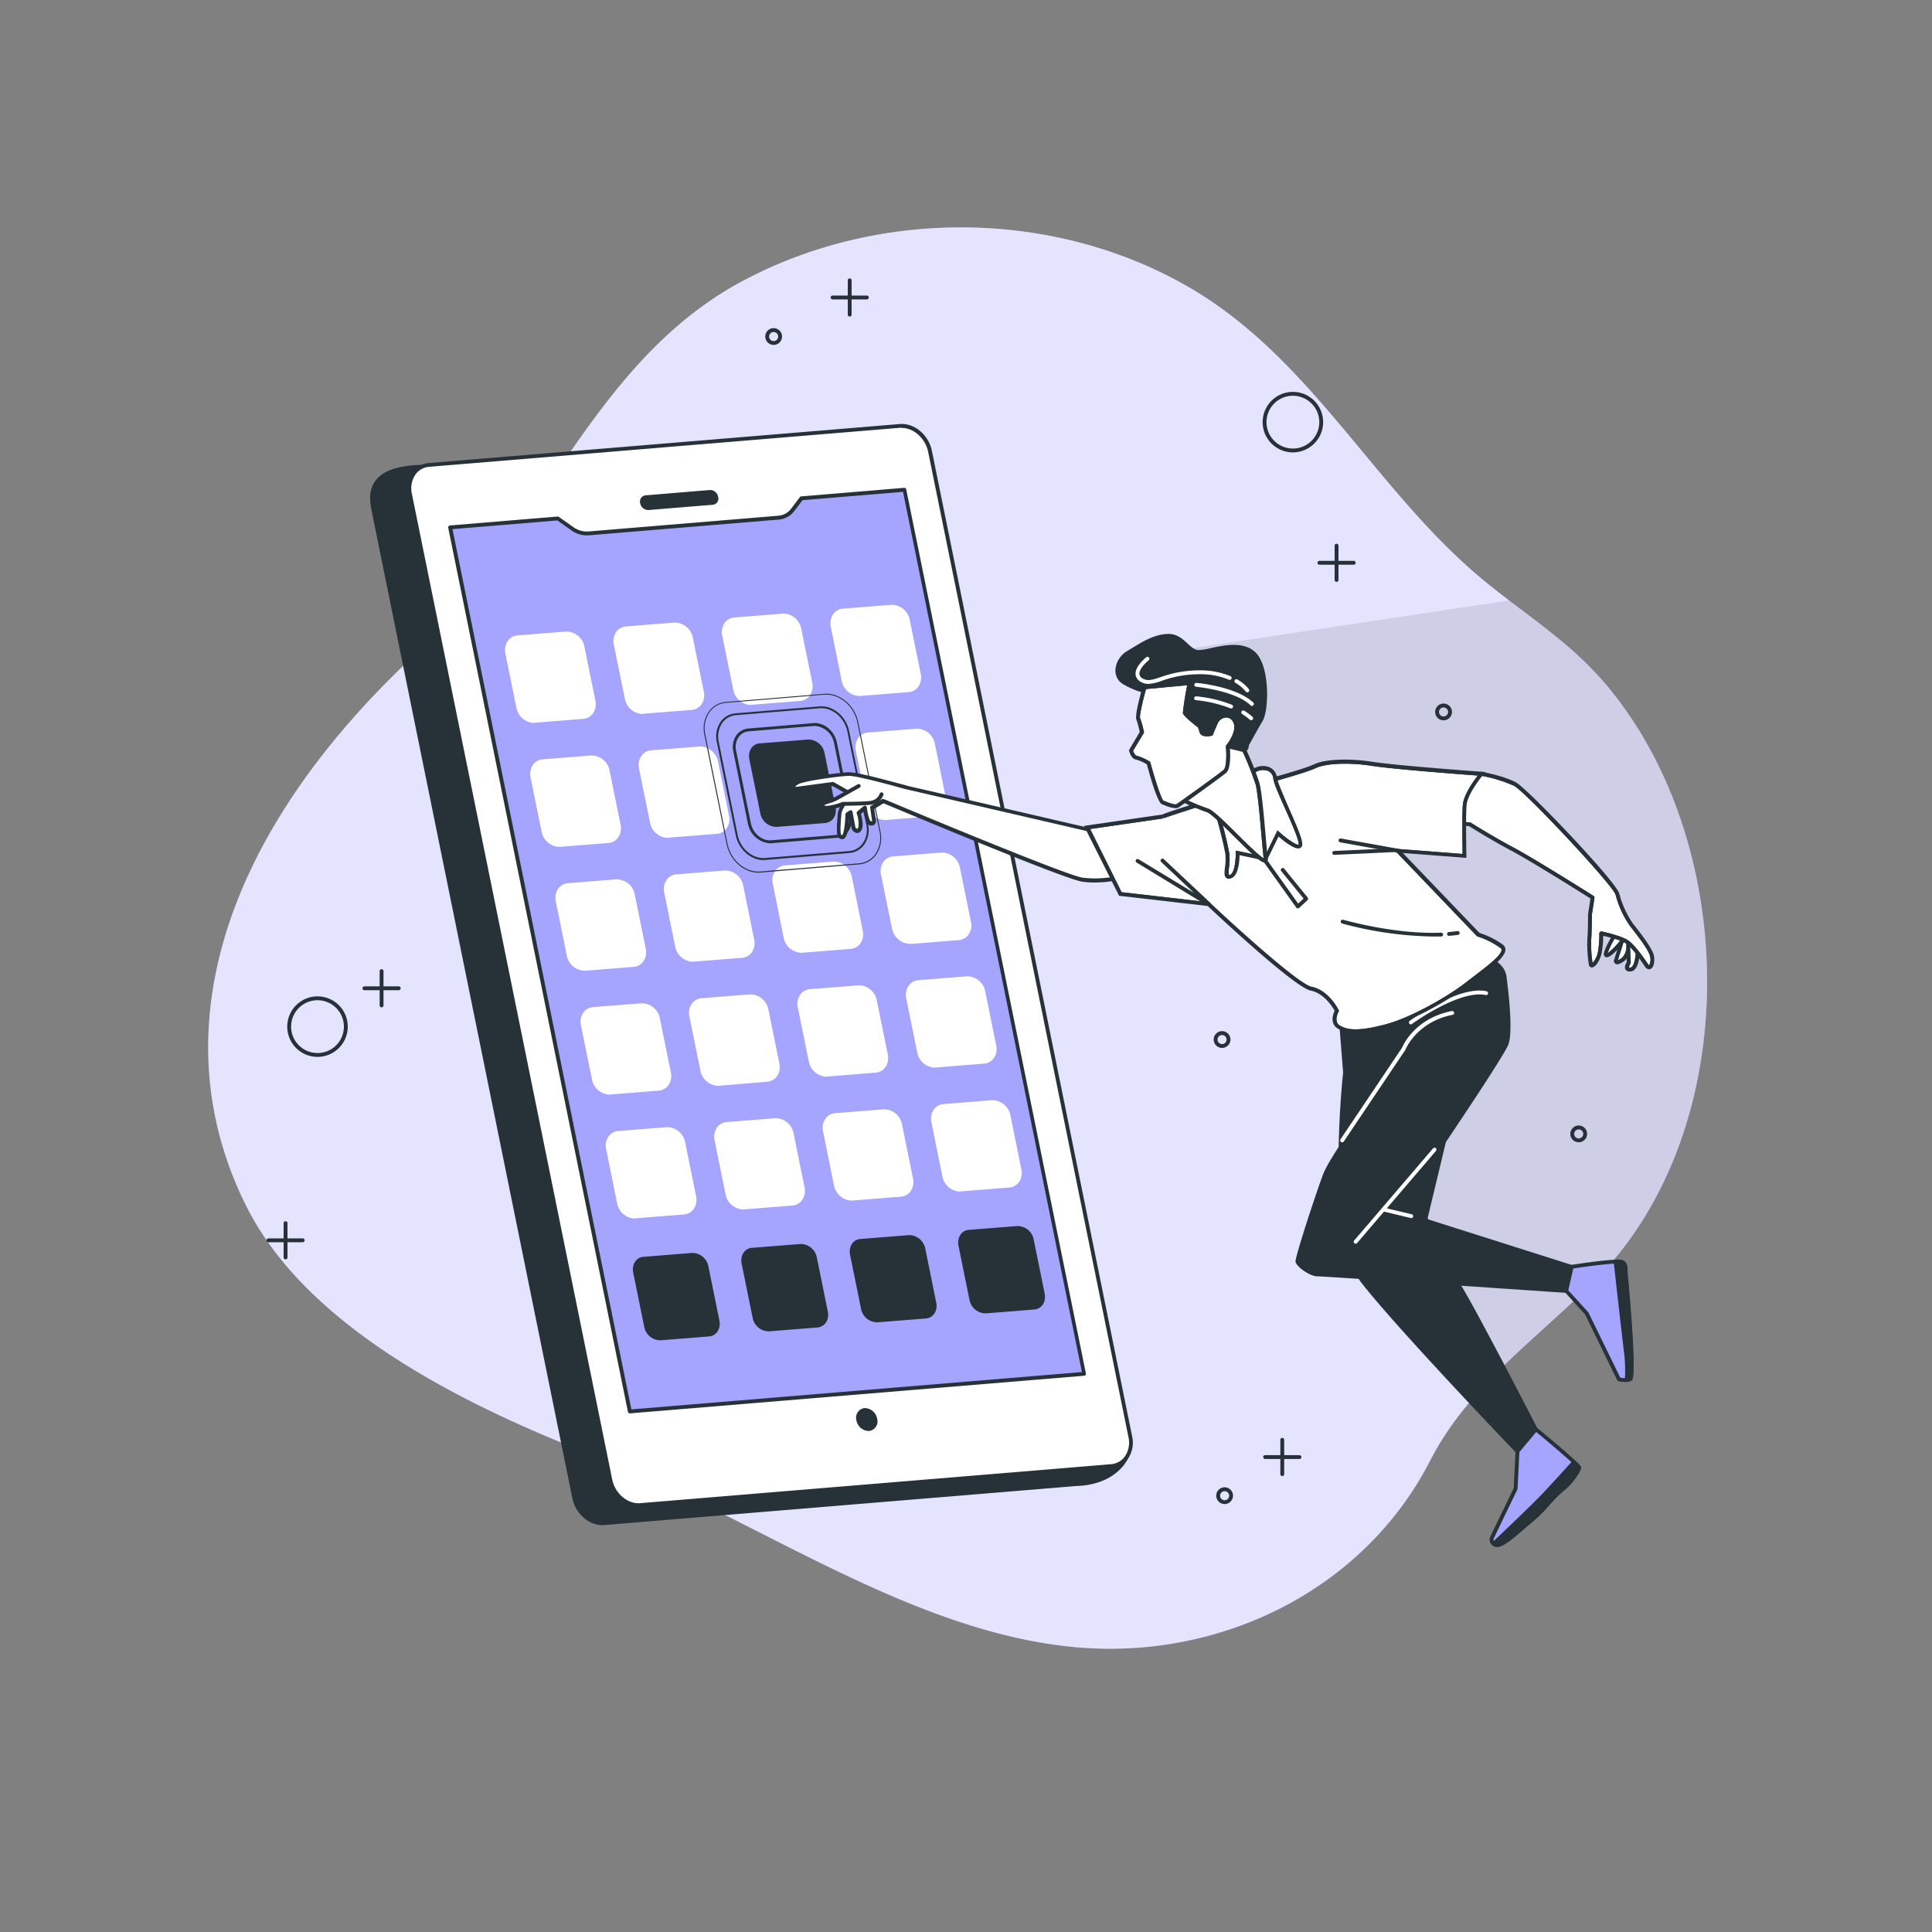 <svg xmlns="http://www.w3.org/2000/svg" xmlns:xlink="http://www.w3.org/1999/xlink" viewBox="0 0 500 500"><rect x="0" y="0" width="500" height="500" fill="#808080" stroke="none"/><defs><clipPath id="freepik--clip-path--inject-12"><path d="M383.42,200.26s5.68,1.05,8.67,2.67,25.89,25.8,26.5,28.49a24.66,24.66,0,0,0,3.58,7.84c1.22,1.61,5.14,6.38,5.4,8.36s-.53,3.6-1.47,2.22-3.14-4.63-4.83-5.92-6.87-2.36-6.87-2.36a25.67,25.67,0,0,1-.36,4.84c-.45,2.33-2.2,4.33-2.36,3.09a32.5,32.5,0,0,1-.37-6.5c.2-2.3.17-6.33.17-6.33l.67-4.38S397,222.7,391.3,219.68s-10.94-6.36-10.94-6.36l-3.57-.28s.17-6.32,2.35-8.88A21.17,21.17,0,0,1,383.42,200.26Z" style="fill:#fff"></path></clipPath><clipPath id="freepik--clip-path-2--inject-12"><path d="M313.72,207.08c-13.5,4.3-12.83,4.21-12.83,4.21l-19.6,2.85L290,231.37,312.78,234s22.34,21.08,26.53,21.89,6.67,5.69,6.67,5.69-1.65,2.94.56,4.24,5.43,1.54,12.23-.27,16.49-7.43,21-11,11-7.82,8.94-9.59a21.46,21.46,0,0,0-6.08-3.05l-20.84-21.73,17.2,1.33s-.19-10,.06-13.17,4.37-8.08,4.37-8.08-22-1.6-28.27-2.58-12.35-.62-14.9.63-14.17,4.39-14.84,4.48S313.72,207.08,313.72,207.08Z" style="fill:#fff"></path></clipPath><clipPath id="freepik--clip-path-3--inject-12"><path d="M314.75,209.67a108.41,108.41,0,0,1,2.86,11.19c.44,3.35-1.18,6.52.8,6s1.9-6.15,1.9-6.15l7.24,1.53,3.21-6.56s5.94,5.33,5.8,2.63S330.33,204,330,201.27s-3.63-3.37-5.87-1.48S314.75,209.67,314.75,209.67Z" style="fill:#fff"></path></clipPath><clipPath id="freepik--clip-path-4--inject-12"><path d="M305.51,206.81a63,63,0,0,0,7,2.93c2.6.79,15.51,15.86,15.06,12.52s-1.28-16.41-2.14-19.47a83.08,83.08,0,0,0-3.43-8.62s2.09-1.42-1.28-2.78-6,1.25-5.78,2.59.57,4.23-.3,4.58S305.51,206.81,305.51,206.81Z" style="fill:#fff"></path></clipPath><clipPath id="freepik--clip-path-5--inject-12"><path d="M296.19,177.86s-2,7.12-1.63,8.17a23.44,23.44,0,0,1,.92,3.51l-2.78,4.68s.47,1.76,1.39,1.86a13.45,13.45,0,0,1,3.14,1.4s2.68,9.86,3.63,10.18,3.14,1.4,4,.83,11-7.82,12.2-8.89.73-6.46.73-6.46,3.12-3.82,1.87-6.38-4.09-1.72-5,.21-1.21,2.89-1.21,2.89-2.17.74-2.57-.57l-.4-1.3s-3.8-2.9-3.89-3.57,1.25-7.66,1.25-7.66Z" style="fill:#fff"></path></clipPath><clipPath id="freepik--clip-path-6--inject-12"><path d="M426.79,250.86a1.35,1.35,0,0,1-1.1-.74c-.93-1.37-3.1-4.56-4.72-5.8-1.25-.95-4.66-1.81-6.06-2.13a25.35,25.35,0,0,1-.38,4.31c-.34,1.78-1.52,3.91-2.58,3.87a.82.82,0,0,1-.77-.81,33.8,33.8,0,0,1-.37-6.62c.2-2.24.17-6.24.17-6.28l.63-4.13c-2.09-1.32-15.35-9.65-20.55-12.41S381,214.3,380.2,213.81l-3.45-.27a.5.5,0,0,1-.46-.51c0-.26.2-6.53,2.46-9.2a21.79,21.79,0,0,1,4.4-4,.49.49,0,0,1,.36-.07c.23,0,5.79,1.08,8.82,2.72s26.07,25.81,26.75,28.82a24.54,24.54,0,0,0,3.48,7.65l.59.75c2.26,2.9,4.69,6.13,4.92,7.85.17,1.31-.05,2.89-.95,3.23A.81.81,0,0,1,426.79,250.86Zm-12.39-9.8h.1c.22.05,5.32,1.11,7.08,2.46s4,4.62,4.93,6c.18.27.29.31.29.31a3.18,3.18,0,0,0,.27-2.17c-.21-1.6-3.25-5.49-4.71-7.36l-.59-.76a25.15,25.15,0,0,1-3.66-8c-.51-2.23-23.09-26.44-26.26-28.16a36.08,36.08,0,0,0-8.33-2.58,21.88,21.88,0,0,0-4,3.69c-1.71,2-2.12,6.61-2.21,8.1l3.09.25a.48.48,0,0,1,.23.07c.05,0,5.29,3.36,10.9,6.34s20.74,12.52,20.89,12.62a.49.49,0,0,1,.23.5l-.68,4.37c0,.09,0,4-.16,6.3a31.61,31.61,0,0,0,.34,6.19,6,6,0,0,0,1.4-2.91,24.79,24.79,0,0,0,.35-4.73.52.52,0,0,1,.18-.4A.47.47,0,0,1,414.4,241.06Z" style="fill:#263238;clip-path:url(#freepik--clip-path--inject-12)"></path></clipPath><clipPath id="freepik--clip-path-7--inject-12"><path d="M350.94,267.34a9,9,0,0,1-4.65-1.1c-2-1.14-1.48-3.42-.88-4.66-.53-.94-2.79-4.56-6.19-5.21-4.17-.8-24.7-20.05-26.67-21.9l-22.93-2.64-9.09-18.09,20.29-2.94v0h0v0c1-.48,4-1.43,12.72-4.22,1.88-.72,11.1-4.22,11.79-4.31s12.26-3.25,14.69-4.44c2.78-1.36,9-1.64,15.19-.67s28,2.56,28.23,2.57l1,.07-.63.75s-4,4.78-4.26,7.8-.05,13-.05,13.12v.55l-16.45-1.27,19.85,20.7a21.07,21.07,0,0,1,6.14,3.1,1.53,1.53,0,0,1,.56,1.25c-.06,1.92-3.54,4.56-7.22,7.36-.79.59-1.57,1.18-2.3,1.76-4.36,3.43-14.15,9.19-21.19,11.07A32,32,0,0,1,350.94,267.34ZM290.27,230.9,313,233.52l.12.11c6.18,5.84,23,21.12,26.29,21.75,4.38.84,6.91,5.75,7,6l.12.24-.13.23c-.05.11-1.38,2.54.38,3.57s4.36,1.67,11.85-.33c6.9-1.84,16.53-7.51,20.82-10.89.74-.58,1.52-1.17,2.31-1.77,3-2.3,6.79-5.15,6.83-6.59a.53.53,0,0,0-.22-.46,21.06,21.06,0,0,0-5.91-3l-.12,0-.09-.09-21.74-22.68,18,1.39c0-2.15-.15-9.87.07-12.67.2-2.6,2.7-6.09,3.88-7.61-4.29-.32-21.9-1.66-27.36-2.51-5.89-.93-12-.68-14.6.58s-14.23,4.43-15,4.53c-.56.1-7.39,2.66-11.57,4.26h0c-11.46,3.66-12.63,4.12-12.75,4.18l-.21-.45h0l.07.5-18.91,2.74Z" style="fill:#263238;clip-path:url(#freepik--clip-path-2--inject-12)"></path></clipPath><clipPath id="freepik--clip-path-8--inject-12"><path d="M318.05,227.43a1,1,0,0,1-.73-.25c-.55-.48-.45-1.41-.3-2.7a14.72,14.72,0,0,0,.09-3.55,109.88,109.88,0,0,0-2.84-11.12l-.08-.27.18-.21c.3-.32,7.16-8,9.41-9.92a4.64,4.64,0,0,1,4.56-.93,3.32,3.32,0,0,1,2.13,2.73c.16,1.18,1.62,4.5,3,7.7,1.79,4.05,3.48,7.86,3.55,9.39a1.11,1.11,0,0,1-.57,1.19c-1.2.56-4-1.63-5.56-3l-3.1,6.32-7-1.49c0,1.7-.34,5.55-2.28,6A2.1,2.1,0,0,1,318.05,227.43Zm-.07-1a.6.6,0,0,0,.31,0c1.1-.27,1.55-3.48,1.52-5.67v-.62l7.48,1.58,3.33-6.81.49.45c2.14,1.92,4.44,3.43,5,3.26,0,0,0-.08,0-.24-.07-1.34-1.88-5.43-3.47-9-1.52-3.42-3-6.65-3.12-8a2.3,2.3,0,0,0-1.5-1.92,3.62,3.62,0,0,0-3.56.75c-2,1.68-8,8.35-9.11,9.62a100.3,100.3,0,0,1,2.79,11,15.11,15.11,0,0,1-.09,3.79,4.92,4.92,0,0,0,0,1.84Z" style="fill:#263238;clip-path:url(#freepik--clip-path-3--inject-12)"></path></clipPath><clipPath id="freepik--clip-path-9--inject-12"><path d="M327.33,223.24c-1,0-2.83-1.68-7.79-6.59-2.89-2.87-6.17-6.12-7.2-6.43a62.05,62.05,0,0,1-7-3l-.64-.31.52-.5c1.95-1.87,8.38-8,9.27-8.36.14-.1.43-.7,0-4a3,3,0,0,1,1.38-2.52,5,5,0,0,1,5.08-.61c1.41.58,2.14,1.25,2.22,2.05a1.68,1.68,0,0,1-.52,1.33,74.74,74.74,0,0,1,3.3,8.36c.58,2.07,1.14,8.46,1.59,13.6.23,2.58.42,4.81.57,5.93.08.63-.21.88-.39,1A.73.73,0,0,1,327.33,223.24Zm-20.95-16.57a56.56,56.56,0,0,0,6.25,2.59c1.18.36,3.66,2.76,7.61,6.67,2.41,2.39,5.63,5.58,6.8,6.2-.15-1.18-.34-3.33-.56-5.78-.44-5.1-1-11.44-1.55-13.42a81.74,81.74,0,0,0-3.4-8.55l-.18-.39.35-.24c.12-.08.45-.38.42-.68s-.22-.66-1.6-1.22a4,4,0,0,0-4.1.47,2.17,2.17,0,0,0-1,1.59c.38,2.86.41,4.71-.61,5.11C314.25,199.29,310.15,203.07,306.38,206.67Z" style="fill:#263238;clip-path:url(#freepik--clip-path-4--inject-12)"></path></clipPath><clipPath id="freepik--clip-path-10--inject-12"><path d="M304.18,209.16a8.9,8.9,0,0,1-2.85-.78l-.63-.25c-.79-.27-2.11-3.74-3.9-10.32a11.42,11.42,0,0,0-2.77-1.23c-1.23-.14-1.75-2-1.81-2.23l-.05-.2,2.79-4.71a22.77,22.77,0,0,0-.87-3.23c-.43-1.12,1.13-6.78,1.62-8.48l.1-.33,12.66-1.2-.13.65c-.54,2.82-1.28,7-1.24,7.51a25.17,25.17,0,0,0,3.69,3.23l.13.1.45,1.46a.49.49,0,0,0,.25.31,2.42,2.42,0,0,0,1.46,0c.15-.4.5-1.29,1.13-2.68a3.55,3.55,0,0,1,3.09-2.11,3.09,3.09,0,0,1,2.78,1.88c1.24,2.53-1.2,6-1.8,6.76.1,1.27.35,5.56-.92,6.67s-11.41,8.36-12.25,8.94A1.66,1.66,0,0,1,304.18,209.16Zm-10.93-14.87c.18.57.56,1.26.89,1.29a13.47,13.47,0,0,1,3.34,1.47l.17.1.06.2c1.21,4.47,2.81,9.39,3.38,9.87a4.74,4.74,0,0,1,.6.23c.78.3,2.4.94,2.86.63.83-.56,11-7.82,12.15-8.86.71-.62.76-3.9.56-6l0-.2.13-.16s2.91-3.61,1.81-5.85a2,2,0,0,0-1.87-1.32,2.57,2.57,0,0,0-2.19,1.52c-.85,1.88-1.18,2.83-1.19,2.84l-.07.23-.24.08a3.63,3.63,0,0,1-2.45,0,1.5,1.5,0,0,1-.76-.91l-.35-1.15c-2.55-2-3.87-3.24-3.95-3.81a71,71,0,0,1,1.13-7.16l-10.66,1c-.91,3.23-1.75,6.94-1.55,7.52a24.54,24.54,0,0,1,1,3.6l0,.18Z" style="fill:#263238;clip-path:url(#freepik--clip-path-5--inject-12)"></path></clipPath></defs><g id="freepik--background-simple--inject-12"><path d="M402.72,164.78c-6-4.91-12.44-9.4-18.46-14.34C355.84,127.12,339.65,92.58,307.11,74c-34.6-19.76-79.46-20.18-114.89-1.29-39.41,21-52.76,66.9-84.67,96.59-49.44,46-66.46,97.74-43.76,142.92,16.46,32.77,59.75,52.87,91.85,65.25,39.88,15.39,80,45.13,123.19,48.86,36.85,3.17,74-14.6,91.33-48.4,9.83-19.2,27.75-31.62,42.57-46.5,39-39.17,37.69-113.78,2.41-154.85A95.41,95.41,0,0,0,402.72,164.78Z" style="fill:#A5A4FF"></path><path d="M402.72,164.78c-6-4.91-12.44-9.4-18.46-14.34C355.84,127.12,339.65,92.58,307.11,74c-34.6-19.76-79.46-20.18-114.89-1.29-39.41,21-52.76,66.9-84.67,96.59-49.44,46-66.46,97.74-43.76,142.92,16.46,32.77,59.75,52.87,91.85,65.25,39.88,15.39,80,45.13,123.19,48.86,36.85,3.17,74-14.6,91.33-48.4,9.83-19.2,27.75-31.62,42.57-46.5,39-39.17,37.69-113.78,2.41-154.85A95.41,95.41,0,0,0,402.72,164.78Z" style="fill:#fff;opacity:0.7"></path></g><g id="freepik--Device--inject-12"><path d="M278.27,384.09,156.4,394.19c-3.51.29-7-2.63-7.78-6.53l-51.84-255c-.79-3.89-2.39-11.21,11.77-11.89l123.26-9.53c3.5-.29,7,2.63,7.78,6.52L292.21,373.2C293,376.63,289.14,383.82,278.27,384.09Z" style="fill:#263238"></path><path d="M155.92,394.71c-3.56,0-7-3-7.79-6.95l-51.84-255c-.48-2.33-1.17-5.73.94-8.44,1.91-2.45,5.6-3.78,11.29-4l123.25-9.53c3.74-.31,7.47,2.8,8.31,6.92L292.7,373.1c.4,1.77-.32,4.11-1.87,6.09s-5.15,5.21-12.53,5.4L156.44,394.68A4.41,4.41,0,0,1,155.92,394.71Zm76.37-283-.44,0-123.26,9.53c-5.32.25-8.87,1.49-10.57,3.66-1.82,2.36-1.21,5.35-.77,7.54l51.86,255.14c.74,3.65,4,6.38,7.25,6.13L278.23,383.6h0c7-.17,10.37-3.21,11.78-5a6.92,6.92,0,0,0,1.68-5.27L239.1,117.82C238.39,114.33,235.4,111.67,232.29,111.67Z" style="fill:#263238"></path><path d="M287.6,379.43,165.73,389.52c-3.5.29-7-2.63-7.78-6.52L106.11,127.94c-.79-3.89,1.41-7.28,4.92-7.57L232.9,110.28c3.51-.3,7,2.62,7.78,6.52l51.84,255.05C293.31,375.75,291.11,379.14,287.6,379.43Z" style="fill:#fff"></path><path d="M165.26,390c-3.57,0-7-3-7.8-6.94L105.62,128a7.31,7.31,0,0,1,1.16-5.85,5.78,5.78,0,0,1,4.21-2.32l121.87-10.09c3.74-.32,7.47,2.79,8.31,6.92L293,371.75a7.29,7.29,0,0,1-1.16,5.86,5.75,5.75,0,0,1-4.21,2.31L165.78,390Zm68.12-279.29-.44,0-121.87,10.1a4.78,4.78,0,0,0-3.49,1.92,6.32,6.32,0,0,0-1,5L158.44,382.9c.74,3.64,4,6.39,7.25,6.12l121.87-10.09h0a4.81,4.81,0,0,0,3.49-1.92,6.3,6.3,0,0,0,1-5.06l-51.84-255C239.48,113.42,236.49,110.75,233.38,110.75Z" style="fill:#263238"></path><path d="M184.53,130.63,167.78,132a2.13,2.13,0,0,1-2.1-1.77h0A1.6,1.6,0,0,1,167,128.2l16.75-1.39a2.15,2.15,0,0,1,2.11,1.77h0A1.61,1.61,0,0,1,184.53,130.63Z" style="fill:#263238"></path><path d="M280.56,355.55,163,365.28,116.5,136.49l27.86-2.31,3.72,2.63A6.47,6.47,0,0,0,152.3,138L201.46,134a5.11,5.11,0,0,0,3.69-2l2.27-3,26.64-2.21Z" style="fill:#A5A4FF"></path><path d="M163,365.78a.49.49,0,0,1-.49-.4L116,136.59a.48.48,0,0,1,.09-.4.46.46,0,0,1,.35-.2l27.87-2.31a.49.49,0,0,1,.33.09l3.72,2.63a6,6,0,0,0,3.89,1.15l49.16-4.08a4.58,4.58,0,0,0,3.33-1.82l2.27-3a.52.52,0,0,1,.36-.19L234,126.25a.51.51,0,0,1,.53.4l46.5,228.8a.48.48,0,0,1-.09.4.5.5,0,0,1-.36.19L163,365.78ZM117.1,136.94l46.3,227.81L280,355.09l-46.3-227.8-26,2.15-2.13,2.82a5.59,5.59,0,0,1-4.05,2.21l-49.16,4.07a6.94,6.94,0,0,1-4.55-1.33l-3.57-2.52Z" style="fill:#263238"></path><path d="M227,367.15a3.32,3.32,0,0,0-3.28-2.74,2.5,2.5,0,0,0-2.07,3.19,3.31,3.31,0,0,0,3.28,2.74A2.5,2.5,0,0,0,227,367.15Z" style="fill:#263238"></path><path d="M150.92,185.55l-12.56,1a4.27,4.27,0,0,1-4.23-3.54l-2.84-14c-.43-2.11.77-4,2.68-4.11l12.56-1.05a4.29,4.29,0,0,1,4.23,3.55l2.84,13.94C154,183.55,152.83,185.39,150.92,185.55Z" style="fill:#fff"></path><path d="M138.1,187.1a4.84,4.84,0,0,1-4.46-3.95l-2.84-14a4.22,4.22,0,0,1,.67-3.36,3.39,3.39,0,0,1,2.46-1.35l12.56-1a4.78,4.78,0,0,1,4.76,3.94l2.84,13.94a4.2,4.2,0,0,1-.68,3.37,3.35,3.35,0,0,1-2.45,1.35l-12.56,1Zm8.69-22.67h-.22l-12.56,1a2.4,2.4,0,0,0-1.74,1,3.25,3.25,0,0,0-.49,2.57L134.62,183a3.78,3.78,0,0,0,3.7,3.14l12.56-1a2.32,2.32,0,0,0,1.73-1,3.21,3.21,0,0,0,.5-2.57l-2.84-13.94A3.82,3.82,0,0,0,146.79,164.43Z" style="fill:#fff"></path><path d="M179,183.23l-12.56,1a4.27,4.27,0,0,1-4.23-3.55l-2.84-13.94c-.43-2.12.77-4,2.68-4.12l12.56-1a4.27,4.27,0,0,1,4.23,3.55l2.84,13.94C182.09,181.23,180.89,183.07,179,183.23Z" style="fill:#fff"></path><path d="M166.16,184.78a4.84,4.84,0,0,1-4.46-4l-2.84-13.94a4.25,4.25,0,0,1,.67-3.37,3.43,3.43,0,0,1,2.46-1.35l12.56-1a4.8,4.8,0,0,1,4.76,3.95L182.15,179a4.25,4.25,0,0,1-.67,3.37,3.39,3.39,0,0,1-2.46,1.35h0l-12.56,1Zm8.7-22.67h-.23l-12.56,1a2.43,2.43,0,0,0-1.74,1,3.26,3.26,0,0,0-.49,2.57l2.84,13.94a3.79,3.79,0,0,0,3.7,3.15l12.56-1h0a2.43,2.43,0,0,0,1.74-.95,3.26,3.26,0,0,0,.49-2.57l-2.84-13.94A3.82,3.82,0,0,0,174.86,162.11Z" style="fill:#fff"></path><path d="M207,180.91l-12.56,1a4.28,4.28,0,0,1-4.23-3.55l-2.84-13.94c-.43-2.12.77-4,2.68-4.12l12.56-1a4.27,4.27,0,0,1,4.23,3.54l2.84,13.95C210.15,178.9,209,180.75,207,180.91Z" style="fill:#fff"></path><path d="M194.22,182.46a4.85,4.85,0,0,1-4.46-4l-2.84-13.94a4.24,4.24,0,0,1,.67-3.37,3.39,3.39,0,0,1,2.46-1.35l12.56-1a4.78,4.78,0,0,1,4.76,3.95l2.84,13.94a4.22,4.22,0,0,1-.67,3.36,3.39,3.39,0,0,1-2.46,1.35h0l-12.56,1Zm8.7-22.67h-.23l-12.56,1a2.36,2.36,0,0,0-1.74.95,3.26,3.26,0,0,0-.49,2.57l2.84,13.94a3.79,3.79,0,0,0,3.7,3.15l12.56-1a2.4,2.4,0,0,0,1.74-1,3.23,3.23,0,0,0,.49-2.56l-2.84-13.95A3.82,3.82,0,0,0,202.92,159.79Z" style="fill:#fff"></path><path d="M235.1,178.58l-12.56,1a4.27,4.27,0,0,1-4.23-3.55l-2.84-13.94c-.43-2.11.77-4,2.68-4.12l12.56-1a4.28,4.28,0,0,1,4.23,3.55l2.84,13.94C238.21,176.58,237,178.42,235.1,178.58Z" style="fill:#fff"></path><path d="M222.28,180.13a4.84,4.84,0,0,1-4.46-4L215,162.23a4.22,4.22,0,0,1,.67-3.36,3.39,3.39,0,0,1,2.46-1.35l12.56-1a4.78,4.78,0,0,1,4.76,3.94l2.84,13.94a4.24,4.24,0,0,1-.67,3.37,3.39,3.39,0,0,1-2.46,1.35h0l-12.56,1Zm8.7-22.67h-.23l-12.56,1a2.4,2.4,0,0,0-1.74,1A3.23,3.23,0,0,0,216,162L218.8,176a3.78,3.78,0,0,0,3.7,3.15l12.56-1h0a2.36,2.36,0,0,0,1.74-1,3.26,3.26,0,0,0,.49-2.57l-2.84-13.94A3.82,3.82,0,0,0,231,157.46Z" style="fill:#fff"></path><path d="M157.44,217.62l-12.56,1a4.29,4.29,0,0,1-4.24-3.55l-2.83-13.94c-.43-2.12.77-4,2.67-4.12l12.57-1a4.28,4.28,0,0,1,4.23,3.55l2.83,13.94C160.54,215.61,159.35,217.46,157.44,217.62Z" style="fill:#fff"></path><path d="M144.62,219.17a4.86,4.86,0,0,1-4.47-4l-2.83-13.94a4.2,4.2,0,0,1,.67-3.37,3.35,3.35,0,0,1,2.45-1.35l12.56-1a4.79,4.79,0,0,1,4.77,4l2.83,13.94a4.19,4.19,0,0,1-.67,3.36,3.35,3.35,0,0,1-2.45,1.35h0l-12.56,1Zm8.69-22.67h-.22l-12.56,1a2.36,2.36,0,0,0-1.74.95,3.18,3.18,0,0,0-.49,2.57L141.13,215a3.79,3.79,0,0,0,3.7,3.15l12.57-1a2.38,2.38,0,0,0,1.73-1,3.16,3.16,0,0,0,.49-2.56l-2.83-13.94A3.82,3.82,0,0,0,153.31,196.5Z" style="fill:#fff"></path><path d="M185.5,215.29l-12.56,1a4.28,4.28,0,0,1-4.24-3.55l-2.83-13.94c-.43-2.11.77-4,2.67-4.12l12.57-1a4.28,4.28,0,0,1,4.23,3.55l2.83,13.94C188.6,213.29,187.41,215.13,185.5,215.29Z" style="fill:#fff"></path><path d="M172.68,216.84a4.85,4.85,0,0,1-4.47-4l-2.83-13.94a4.19,4.19,0,0,1,.67-3.36,3.35,3.35,0,0,1,2.45-1.35l12.56-1a4.8,4.8,0,0,1,4.77,3.94l2.83,13.94a4.2,4.2,0,0,1-.67,3.37,3.35,3.35,0,0,1-2.45,1.35h0l-12.56,1Zm8.69-22.67h-.22l-12.56,1a2.4,2.4,0,0,0-1.74,1,3.19,3.19,0,0,0-.49,2.56l2.83,13.95a3.78,3.78,0,0,0,3.71,3.14l12.56-1h0a2.34,2.34,0,0,0,1.73-.95,3.18,3.18,0,0,0,.49-2.57l-2.83-13.94A3.82,3.82,0,0,0,181.37,194.17Z" style="fill:#fff"></path><path d="M241.62,210.64l-12.56,1.05a4.3,4.3,0,0,1-4.24-3.55L222,194.2c-.43-2.12.77-4,2.68-4.12l12.56-1a4.28,4.28,0,0,1,4.23,3.54l2.83,13.94C244.72,208.64,243.53,210.49,241.62,210.64Z" style="fill:#fff"></path><path d="M228.8,212.2a4.86,4.86,0,0,1-4.47-4L221.5,194.3a4.2,4.2,0,0,1,.67-3.37,3.35,3.35,0,0,1,2.45-1.35l12.57-1a4.79,4.79,0,0,1,4.76,3.94l2.83,14a4.19,4.19,0,0,1-.67,3.36,3.35,3.35,0,0,1-2.45,1.35h0l-12.56,1Zm8.69-22.67h-.22l-12.56,1a2.36,2.36,0,0,0-1.74.95,3.21,3.21,0,0,0-.49,2.57L225.31,208a3.77,3.77,0,0,0,3.71,3.15l12.56-1a2.38,2.38,0,0,0,1.73-1,3.17,3.17,0,0,0,.49-2.57L241,192.68A3.81,3.81,0,0,0,237.49,189.53Z" style="fill:#fff"></path><path d="M164,249.68l-12.56,1a4.28,4.28,0,0,1-4.23-3.55l-2.83-13.94c-.43-2.12.76-4,2.67-4.12l12.56-1a4.28,4.28,0,0,1,4.24,3.55l2.83,13.94C167.06,247.68,165.86,249.52,164,249.68Z" style="fill:#fff"></path><path d="M151.13,251.23a4.85,4.85,0,0,1-4.46-4l-2.83-13.94a4.18,4.18,0,0,1,.67-3.37,3.42,3.42,0,0,1,2.45-1.35l12.56-1a4.8,4.8,0,0,1,4.77,4l2.83,13.94a4.21,4.21,0,0,1-.67,3.37,3.37,3.37,0,0,1-2.45,1.35h0l-12.57,1Zm8.7-22.67h-.23l-12.56,1a2.38,2.38,0,0,0-1.73,1,3.16,3.16,0,0,0-.49,2.56l2.83,13.94a3.78,3.78,0,0,0,3.7,3.15l12.56-1a2.43,2.43,0,0,0,1.74-1,3.22,3.22,0,0,0,.49-2.57l-2.83-13.94A3.84,3.84,0,0,0,159.83,228.56Z" style="fill:#fff"></path><path d="M192,247.36l-12.56,1a4.28,4.28,0,0,1-4.23-3.55l-2.83-13.94c-.43-2.12.76-4,2.67-4.12l12.56-1a4.28,4.28,0,0,1,4.24,3.55l2.83,13.94C195.12,245.35,193.92,247.2,192,247.36Z" style="fill:#fff"></path><path d="M179.2,248.91a4.86,4.86,0,0,1-4.47-4L171.9,231a4.2,4.2,0,0,1,.67-3.37,3.35,3.35,0,0,1,2.45-1.35l12.56-1a4.8,4.8,0,0,1,4.77,3.95l2.83,13.94a4.19,4.19,0,0,1-.67,3.36,3.37,3.37,0,0,1-2.45,1.35l-12.57,1Zm8.69-22.67h-.23l-12.56,1a2.34,2.34,0,0,0-1.73,1,3.18,3.18,0,0,0-.49,2.57l2.83,13.94a3.77,3.77,0,0,0,3.7,3.15l12.56-1a2.4,2.4,0,0,0,1.74-1,3.19,3.19,0,0,0,.49-2.56l-2.83-13.94A3.84,3.84,0,0,0,187.89,226.24Z" style="fill:#fff"></path><path d="M220.07,245l-12.56,1a4.28,4.28,0,0,1-4.23-3.55l-2.83-13.94c-.43-2.11.76-4,2.67-4.12l12.56-1a4.29,4.29,0,0,1,4.24,3.55l2.83,13.94C223.18,243,222,244.87,220.07,245Z" style="fill:#fff"></path><path d="M207.26,246.58a4.85,4.85,0,0,1-4.47-4L200,228.68a4.19,4.19,0,0,1,.67-3.36,3.35,3.35,0,0,1,2.45-1.35l12.56-1a4.8,4.8,0,0,1,4.77,3.94l2.83,13.94a4.2,4.2,0,0,1-.67,3.37,3.35,3.35,0,0,1-2.45,1.35l-12.56,1ZM216,223.91h-.23l-12.56,1a2.38,2.38,0,0,0-1.73,1,3.16,3.16,0,0,0-.49,2.56l2.83,13.94a3.76,3.76,0,0,0,3.7,3.15l12.56-1a2.36,2.36,0,0,0,1.74-.95,3.22,3.22,0,0,0,.49-2.57l-2.83-13.94A3.84,3.84,0,0,0,216,223.91Z" style="fill:#fff"></path><path d="M248.14,242.71l-12.57,1a4.28,4.28,0,0,1-4.23-3.55l-2.83-13.94c-.43-2.12.76-4,2.67-4.12l12.56-1a4.28,4.28,0,0,1,4.24,3.55l2.83,13.94C251.24,240.71,250,242.55,248.14,242.71Z" style="fill:#fff"></path><path d="M235.32,244.26a4.86,4.86,0,0,1-4.47-4L228,226.36a4.21,4.21,0,0,1,.67-3.37,3.35,3.35,0,0,1,2.45-1.35l12.56-1a4.8,4.8,0,0,1,4.77,4l2.83,13.94a4.18,4.18,0,0,1-.67,3.36,3.4,3.4,0,0,1-2.45,1.36l-12.56,1ZM244,221.59h-.23l-12.56,1a2.41,2.41,0,0,0-1.73,1,3.18,3.18,0,0,0-.49,2.57l2.83,13.94a3.76,3.76,0,0,0,3.7,3.15l12.56-1a2.4,2.4,0,0,0,1.74-1,3.16,3.16,0,0,0,.49-2.56l-2.83-13.94A3.84,3.84,0,0,0,244,221.59Z" style="fill:#fff"></path><path d="M170.47,281.74l-12.56,1a4.27,4.27,0,0,1-4.23-3.54l-2.84-13.95c-.43-2.11.77-4,2.68-4.11l12.56-1.05a4.29,4.29,0,0,1,4.23,3.55l2.84,13.94C173.58,279.74,172.38,281.58,170.47,281.74Z" style="fill:#fff"></path><path d="M157.65,283.29a4.84,4.84,0,0,1-4.46-4l-2.84-13.94A4.22,4.22,0,0,1,151,262a3.39,3.39,0,0,1,2.46-1.35l12.56-1a4.77,4.77,0,0,1,4.76,3.94l2.84,13.94a4.24,4.24,0,0,1-.67,3.37,3.39,3.39,0,0,1-2.46,1.35h0l-12.56,1Zm8.7-22.67h-.23l-12.56,1a2.4,2.4,0,0,0-1.74,1,3.25,3.25,0,0,0-.49,2.57l2.84,13.94a3.79,3.79,0,0,0,3.7,3.15l12.56-1a2.4,2.4,0,0,0,1.74-1,3.25,3.25,0,0,0,.49-2.57l-2.84-13.94A3.82,3.82,0,0,0,166.35,260.62Z" style="fill:#fff"></path><path d="M198.53,279.42l-12.56,1a4.27,4.27,0,0,1-4.23-3.55L178.9,263c-.43-2.12.77-4,2.68-4.12l12.56-1a4.27,4.27,0,0,1,4.23,3.55l2.84,13.94C201.64,277.42,200.44,279.26,198.53,279.42Z" style="fill:#fff"></path><path d="M185.71,281a4.84,4.84,0,0,1-4.46-4l-2.84-13.94a4.25,4.25,0,0,1,.67-3.37,3.46,3.46,0,0,1,2.46-1.35l12.56-1a4.79,4.79,0,0,1,4.76,3.95l2.84,13.94a4.25,4.25,0,0,1-.67,3.37,3.43,3.43,0,0,1-2.46,1.35h0L186,281Zm8.7-22.67h-.23l-12.56,1a2.43,2.43,0,0,0-1.74.95,3.26,3.26,0,0,0-.49,2.57l2.84,13.94a3.77,3.77,0,0,0,3.7,3.15l12.56-1a2.43,2.43,0,0,0,1.74-.95,3.26,3.26,0,0,0,.49-2.57l-2.84-13.94A3.82,3.82,0,0,0,194.41,258.3Z" style="fill:#fff"></path><path d="M226.59,277.1l-12.56,1a4.28,4.28,0,0,1-4.23-3.55L207,260.65c-.43-2.12.77-4,2.68-4.12l12.56-1a4.27,4.27,0,0,1,4.23,3.54l2.84,14C229.7,275.09,228.5,276.94,226.59,277.1Z" style="fill:#fff"></path><path d="M213.77,278.65a4.85,4.85,0,0,1-4.46-4l-2.84-13.94a4.24,4.24,0,0,1,.67-3.37A3.39,3.39,0,0,1,209.6,256l12.56-1a4.77,4.77,0,0,1,4.76,3.95l2.84,13.94a4.22,4.22,0,0,1-.67,3.36,3.39,3.39,0,0,1-2.46,1.35l-12.56,1Zm8.7-22.67h-.23l-12.56,1a2.36,2.36,0,0,0-1.74,1,3.26,3.26,0,0,0-.49,2.57l2.84,13.94a3.79,3.79,0,0,0,3.7,3.15l12.56-1a2.4,2.4,0,0,0,1.74-1,3.23,3.23,0,0,0,.49-2.56l-2.84-13.95A3.82,3.82,0,0,0,222.47,256Z" style="fill:#fff"></path><path d="M254.65,274.77l-12.56,1a4.27,4.27,0,0,1-4.23-3.55L235,258.32c-.43-2.11.77-4,2.68-4.12l12.56-1a4.28,4.28,0,0,1,4.23,3.55l2.84,13.94C257.76,272.77,256.56,274.61,254.65,274.77Z" style="fill:#fff"></path><path d="M241.83,276.32a4.84,4.84,0,0,1-4.46-4l-2.84-13.94a4.19,4.19,0,0,1,.68-3.36,3.35,3.35,0,0,1,2.45-1.35l12.56-1a4.77,4.77,0,0,1,4.76,3.94l2.84,13.94a4.25,4.25,0,0,1-.67,3.37,3.39,3.39,0,0,1-2.46,1.35l-12.56,1Zm8.69-22.67h-.22l-12.56,1a2.4,2.4,0,0,0-1.74,1,3.23,3.23,0,0,0-.49,2.56l2.84,13.94a3.78,3.78,0,0,0,3.7,3.15l12.56-1a2.39,2.39,0,0,0,1.74-.95,3.26,3.26,0,0,0,.49-2.57L254,256.81A3.82,3.82,0,0,0,250.52,253.65Z" style="fill:#fff"></path><path d="M177,313.81l-12.56,1a4.29,4.29,0,0,1-4.24-3.55l-2.83-13.94c-.43-2.12.77-4,2.67-4.12l12.57-1a4.28,4.28,0,0,1,4.23,3.55l2.83,13.94C180.09,311.8,178.9,313.65,177,313.81Z" style="fill:#fff"></path><path d="M164.17,315.36a4.86,4.86,0,0,1-4.47-4l-2.83-13.94a4.2,4.2,0,0,1,.67-3.37,3.35,3.35,0,0,1,2.45-1.35l12.57-1a4.78,4.78,0,0,1,4.76,3.95l2.83,13.94a4.19,4.19,0,0,1-.67,3.36A3.35,3.35,0,0,1,177,314.3h0l-12.56,1Zm8.69-22.67h-.22l-12.56,1a2.36,2.36,0,0,0-1.74.95,3.18,3.18,0,0,0-.49,2.57l2.83,13.94a3.81,3.81,0,0,0,3.71,3.15l12.56-1a2.38,2.38,0,0,0,1.73-1,3.16,3.16,0,0,0,.49-2.56l-2.83-13.94A3.83,3.83,0,0,0,172.86,292.69Z" style="fill:#fff"></path><path d="M205.05,311.48l-12.56,1a4.28,4.28,0,0,1-4.24-3.54l-2.83-14c-.43-2.11.77-4,2.68-4.12l12.56-1a4.28,4.28,0,0,1,4.23,3.55l2.83,13.94C208.15,309.48,207,311.32,205.05,311.48Z" style="fill:#fff"></path><path d="M192.23,313a4.85,4.85,0,0,1-4.47-3.95l-2.83-13.95a4.19,4.19,0,0,1,.67-3.36,3.35,3.35,0,0,1,2.45-1.35l12.57-1a4.77,4.77,0,0,1,4.76,3.94l2.83,13.94a4.2,4.2,0,0,1-.67,3.37,3.35,3.35,0,0,1-2.45,1.35h0l-12.56,1Zm8.69-22.67h-.22l-12.56,1a2.4,2.4,0,0,0-1.74,1,3.19,3.19,0,0,0-.49,2.56l2.83,13.95a3.78,3.78,0,0,0,3.71,3.14L205,311a2.34,2.34,0,0,0,1.73-1,3.18,3.18,0,0,0,.49-2.57l-2.83-13.94A3.83,3.83,0,0,0,200.92,290.36Z" style="fill:#fff"></path><path d="M233.11,309.16l-12.56,1a4.28,4.28,0,0,1-4.24-3.55l-2.83-13.94c-.43-2.12.77-4,2.68-4.12l12.56-1A4.28,4.28,0,0,1,233,291.1L235.78,305C236.21,307.16,235,309,233.11,309.16Z" style="fill:#fff"></path><path d="M220.29,310.71a4.85,4.85,0,0,1-4.47-4L213,292.81a4.21,4.21,0,0,1,.67-3.37,3.37,3.37,0,0,1,2.45-1.35l12.57-1a4.77,4.77,0,0,1,4.76,3.95l2.83,13.94a4.17,4.17,0,0,1-.67,3.37,3.35,3.35,0,0,1-2.45,1.35l-12.56,1ZM229,288h-.22l-12.56,1a2.43,2.43,0,0,0-1.74,1,3.22,3.22,0,0,0-.49,2.57l2.83,13.94a3.78,3.78,0,0,0,3.71,3.15l12.56-1a2.41,2.41,0,0,0,1.73-1,3.18,3.18,0,0,0,.49-2.57l-2.83-13.94A3.82,3.82,0,0,0,229,288Z" style="fill:#fff"></path><path d="M261.17,306.83l-12.56,1.05a4.3,4.3,0,0,1-4.24-3.55l-2.83-13.94c-.43-2.12.77-4,2.68-4.12l12.56-1a4.28,4.28,0,0,1,4.23,3.54l2.83,14C264.27,304.83,263.08,306.68,261.17,306.83Z" style="fill:#fff"></path><path d="M248.35,308.39a4.86,4.86,0,0,1-4.47-4l-2.83-13.94a4.2,4.2,0,0,1,.67-3.37,3.37,3.37,0,0,1,2.45-1.35l12.57-1a4.79,4.79,0,0,1,4.76,3.94l2.83,13.95a4.19,4.19,0,0,1-.67,3.36,3.35,3.35,0,0,1-2.45,1.35l-12.56,1ZM257,285.72h-.22l-12.56,1a2.36,2.36,0,0,0-1.74,1,3.21,3.21,0,0,0-.49,2.57l2.83,13.94a3.81,3.81,0,0,0,3.71,3.15l12.56-1a2.38,2.38,0,0,0,1.73-1,3.17,3.17,0,0,0,.49-2.57l-2.83-13.94A3.81,3.81,0,0,0,257,285.72Z" style="fill:#fff"></path><path d="M183.5,345.87l-12.56,1a4.28,4.28,0,0,1-4.23-3.55l-2.83-13.94c-.43-2.12.76-4,2.67-4.12l12.56-1a4.28,4.28,0,0,1,4.24,3.55l2.83,13.94C186.61,343.87,185.41,345.71,183.5,345.87Z" style="fill:#263238"></path><path d="M211.57,343.55l-12.57,1a4.28,4.28,0,0,1-4.23-3.55l-2.83-13.94c-.43-2.12.76-4,2.67-4.12l12.56-1a4.28,4.28,0,0,1,4.24,3.55l2.83,13.94C214.67,341.54,213.47,343.39,211.57,343.55Z" style="fill:#263238"></path><path d="M239.63,341.22l-12.57,1a4.28,4.28,0,0,1-4.23-3.55L220,324.77c-.43-2.11.76-4,2.67-4.12l12.56-1a4.29,4.29,0,0,1,4.24,3.55l2.83,13.94C242.73,339.22,241.53,341.06,239.63,341.22Z" style="fill:#263238"></path><path d="M267.69,338.9l-12.57,1a4.28,4.28,0,0,1-4.23-3.55l-2.83-13.94c-.43-2.12.76-4,2.67-4.12l12.56-1a4.28,4.28,0,0,1,4.24,3.55l2.83,13.94C270.79,336.9,269.59,338.74,267.69,338.9Z" style="fill:#263238"></path><path d="M196.25,225.84c-3.74,0-7.35-3.18-8.19-7.33l-5.76-28.32a7.63,7.63,0,0,1,1.21-6.13,5.93,5.93,0,0,1,4.34-2.39l25.52-2.12c3.93-.32,7.85,3,8.73,7.31l5.76,28.32a7.66,7.66,0,0,1-1.2,6.13,6,6,0,0,1-4.35,2.39l-25.52,2.12Zm17.66-46.06-.52,0-25.52,2.12a5.71,5.71,0,0,0-4.16,2.29,7.35,7.35,0,0,0-1.16,5.93l5.75,28.32c.86,4.23,4.66,7.41,8.47,7.11l25.52-2.12a5.75,5.75,0,0,0,4.17-2.29,7.42,7.42,0,0,0,1.16-5.93l-5.76-28.32C221,182.87,217.54,179.78,213.91,179.78Z" style="fill:#263238"></path><path d="M197.55,222.58c-3.26,0-6.4-2.76-7.13-6.37l-4.91-24.16a6.66,6.66,0,0,1,1.05-5.34,5.23,5.23,0,0,1,3.81-2.1l21.77-1.8c3.42-.29,6.84,2.56,7.61,6.35l4.91,24.16a6.66,6.66,0,0,1-1.06,5.34,5.23,5.23,0,0,1-3.81,2.1L198,222.56A3.7,3.7,0,0,1,197.55,222.58Zm15.07-39.29a3.24,3.24,0,0,0-.44,0l-21.77,1.8A4.73,4.73,0,0,0,187,187a6.15,6.15,0,0,0-1,4.94l4.91,24.16c.72,3.55,3.87,6.2,7.07,5.95l21.77-1.8a4.71,4.71,0,0,0,3.45-1.9,6.15,6.15,0,0,0,1-4.94l-4.92-24.16C218.57,185.87,215.65,183.29,212.62,183.29Z" style="fill:#263238"></path><path d="M199.26,218.24a6.2,6.2,0,0,1-5.69-5.06l-3.79-18.68a5.32,5.32,0,0,1,.84-4.27,4.22,4.22,0,0,1,3.08-1.69l16.82-1.4c2.73-.22,5.46,2,6.07,5.05l3.8,18.68a5.32,5.32,0,0,1-.85,4.27,4.2,4.2,0,0,1-3.07,1.69l-16.83,1.4Zm11.65-30.36h-.33l-16.82,1.39a3.49,3.49,0,0,0-2.54,1.4,4.56,4.56,0,0,0-.71,3.67l3.8,18.68c.54,2.65,2.9,4.65,5.27,4.45l16.83-1.39a3.49,3.49,0,0,0,2.53-1.4,4.56,4.56,0,0,0,.71-3.67l-3.79-18.68A5.43,5.43,0,0,0,210.91,187.88Z" style="fill:#263238"></path><path d="M213.56,213,201,214a4.28,4.28,0,0,1-4.24-3.55l-2.83-13.94c-.43-2.12.77-4,2.67-4.12l12.57-1a4.28,4.28,0,0,1,4.23,3.55l2.83,13.94C216.66,211,215.47,212.81,213.56,213Z" style="fill:#263238"></path></g><g id="freepik--Character--inject-12"><path d="M402.72,164.78c-4-3.22-8.09-6.28-12.16-9.39l-86.63,13.06,6.89,32.15,55.87,53.58-19.13,59.7L386.61,356c8.35-8.52,17.73-16.16,26.12-24.58,39-39.17,37.69-113.78,2.41-154.85A95.41,95.41,0,0,0,402.72,164.78Z" style="opacity:0.1"></path><path d="M283.7,215.18S237.78,204.51,235.2,204s-13.2-3.68-15.69-3.58-11.4,1.3-13.1,2.21-1.13,1.74-.23,1.62l9.36-1.26,4.91,2.75s-3,3-3.19,5c-.42,5-.31,6.17.8,6s1.26-5.84,1.26-5.84l.84-.57.78,4.21s1.09,1.46,1.7-.19c.42-1.15-.42-3.84-.42-3.84l1.64-1.35s.41,3.49,1.2,3.92,1.23,0,1.14-.66-.48-3.27-.48-3.27l2.9-1.76s46.67,19.64,51.53,20.35a27.85,27.85,0,0,0,9.9-.64Z" style="fill:#fff"></path><path d="M283.18,228.39a21.92,21.92,0,0,1-3.1-.21c-4.75-.7-47.43-18.62-51.42-20.29l-2.4,1.46c.11.72.36,2.42.43,2.94a1.19,1.19,0,0,1-.47,1.18,1.33,1.33,0,0,1-1.4,0c-.72-.39-1.13-2.13-1.33-3.41l-.7.58c.23.8.7,2.77.31,3.83-.24.66-.61,1-1.09,1.1-.77.12-1.4-.69-1.47-.78a.67.67,0,0,1-.09-.21l-.64-3.41c-.09,2.73-.46,5.86-1.68,6a1.2,1.2,0,0,1-1-.29c-.67-.64-.67-2.12-.32-6.27.14-1.68,2-3.86,2.88-4.81l-4.2-2.35-9.2,1.23a1.2,1.2,0,0,1-1.38-.69c-.11-.37-.1-1.1,1.32-1.87,1.85-1,11-2.16,13.31-2.26,1.84-.08,7.78,1.49,12.1,2.64,1.61.43,3,.79,3.72,1,2.55.56,48,11.12,48.5,11.23a.49.49,0,0,1,.33.25l6.35,11.87a.5.5,0,0,1,0,.43.47.47,0,0,1-.33.28A29.29,29.29,0,0,1,283.18,228.39Zm-54.56-21.56a.43.43,0,0,1,.19,0c.47.19,46.67,19.62,51.41,20.32a27.16,27.16,0,0,0,9.08-.48l-5.93-11.1c-3.46-.8-45.83-10.63-48.27-11.17-.74-.16-2.08-.52-3.76-1-4-1.07-10.1-2.68-11.81-2.61-2.48.11-11.29,1.29-12.88,2.15-.66.35-.82.63-.83.69s.06,0,.17,0h.12l9.37-1.25a.48.48,0,0,1,.31.06l4.91,2.75a.5.5,0,0,1,.25.37.51.51,0,0,1-.15.42c-.8.79-2.92,3.16-3.05,4.65-.15,1.89-.42,5.05,0,5.47a.38.38,0,0,0,.22,0c.36-.26.77-2.78.83-5.36a.53.53,0,0,1,.22-.4l.83-.57a.54.54,0,0,1,.48-.05.53.53,0,0,1,.3.37l.76,4.08c.16.18.35.33.46.31s.16-.1.3-.45a7.91,7.91,0,0,0-.43-3.52.51.51,0,0,1,.16-.53l1.64-1.36a.53.53,0,0,1,.5-.08.51.51,0,0,1,.31.41c.21,1.68.65,3.34,1,3.55a.37.37,0,0,0,.35,0s.06-.11,0-.22c-.09-.67-.48-3.25-.48-3.25a.48.48,0,0,1,.24-.5l2.9-1.77A.48.48,0,0,1,228.62,206.83Z" style="fill:#263238"></path><path d="M418,241.84s-3.12,5-2.31,5.36,4.06-3.57,4.06-3.57l-1.6,5s-.11,1,1.74-.23,1.41-4.48,1.41-4.48l.2,5.27s-1.25,1.94.48,1.71,1.95-4.3,1.79-5.54a9.71,9.71,0,0,0-2.05-4C420.78,240.21,418.3,240.54,418,241.84Z" style="fill:#fff"></path><path d="M421.7,251.41a1.1,1.1,0,0,1-1-.46c-.38-.61,0-1.48.28-1.89l0-1a3.05,3.05,0,0,1-.79.77c-1,.69-1.67.87-2.13.59a.85.85,0,0,1-.39-.82l.9-2.82c-2.2,2.31-2.84,2-3.08,1.89a.72.72,0,0,1-.38-.47c-.29-1,1.58-4.17,2.45-5.54a2.22,2.22,0,0,1,1.77-1.41,2.87,2.87,0,0,1,2.8.8,10.13,10.13,0,0,1,2.15,4.26,11.3,11.3,0,0,1-.18,3.32c-.45,2.13-1.35,2.69-2,2.78A1.89,1.89,0,0,1,421.7,251.41Zm-.15-1a1.32,1.32,0,0,0,.34,0c.5-.07.93-.8,1.18-2a10.53,10.53,0,0,0,.17-3,9.44,9.44,0,0,0-1.94-3.77,1.87,1.87,0,0,0-1.81-.45,1.3,1.3,0,0,0-1,.76.35.35,0,0,1-.06.14,23.15,23.15,0,0,0-2.34,4.55,20.61,20.61,0,0,0,3.28-3.35.51.51,0,0,1,.63-.12.5.5,0,0,1,.24.59l-1.5,4.7a4.57,4.57,0,0,0,.87-.49,3.72,3.72,0,0,0,1.24-3l0-1.05a.5.5,0,0,1,.46-.51.5.5,0,0,1,.54.43,8,8,0,0,1,.05,1.13l.15,4.18a.46.46,0,0,1-.08.3,1.88,1.88,0,0,0-.35.94ZM416,246.92h0Zm1.94-5.08h0Z" style="fill:#263238"></path><path d="M383.42,200.26s5.68,1.05,8.67,2.67,25.89,25.8,26.5,28.49a24.66,24.66,0,0,0,3.58,7.84c1.22,1.61,5.14,6.38,5.4,8.36s-.53,3.6-1.47,2.22-3.14-4.63-4.83-5.92-6.87-2.36-6.87-2.36a25.67,25.67,0,0,1-.36,4.84c-.45,2.33-2.2,4.33-2.36,3.09a32.5,32.5,0,0,1-.37-6.5c.2-2.3.17-6.33.17-6.33l.67-4.38S397,222.7,391.3,219.68s-10.94-6.36-10.94-6.36l-3.57-.28s.17-6.32,2.35-8.88A21.17,21.17,0,0,1,383.42,200.26Z" style="fill:#fff"></path><path d="M426.79,250.86a1.35,1.35,0,0,1-1.1-.74c-.93-1.37-3.1-4.56-4.72-5.8-1.25-.95-4.66-1.81-6.06-2.13a25.35,25.35,0,0,1-.38,4.31c-.34,1.78-1.52,3.91-2.58,3.87a.82.82,0,0,1-.77-.81,33.8,33.8,0,0,1-.37-6.62c.2-2.24.17-6.24.17-6.28l.63-4.13c-2.09-1.32-15.35-9.65-20.55-12.41S381,214.3,380.2,213.81l-3.45-.27a.5.5,0,0,1-.46-.51c0-.26.2-6.53,2.46-9.2a21.79,21.79,0,0,1,4.4-4,.49.49,0,0,1,.36-.07c.23,0,5.79,1.08,8.82,2.72s26.07,25.81,26.75,28.82a24.54,24.54,0,0,0,3.48,7.65l.59.75c2.26,2.9,4.69,6.13,4.92,7.85.17,1.31-.05,2.89-.95,3.23A.81.81,0,0,1,426.79,250.86Zm-12.39-9.8h.1c.22.05,5.32,1.11,7.08,2.46s4,4.62,4.93,6c.18.27.29.31.29.31a3.18,3.18,0,0,0,.27-2.17c-.21-1.6-3.25-5.49-4.71-7.36l-.59-.76a25.15,25.15,0,0,1-3.66-8c-.51-2.23-23.09-26.44-26.26-28.16a36.08,36.08,0,0,0-8.33-2.58,21.88,21.88,0,0,0-4,3.69c-1.71,2-2.12,6.61-2.21,8.1l3.09.25a.48.48,0,0,1,.23.07c.05,0,5.29,3.36,10.9,6.34s20.74,12.52,20.89,12.62a.49.49,0,0,1,.23.5l-.68,4.37c0,.09,0,4-.16,6.3a31.61,31.61,0,0,0,.34,6.19,6,6,0,0,0,1.4-2.91,24.79,24.79,0,0,0,.35-4.73.52.52,0,0,1,.18-.4A.47.47,0,0,1,414.4,241.06Z" style="fill:#263238"></path><g style="clip-path:url(#freepik--clip-path-6--inject-12)"><path d="M418.59,231.42c-.61-2.69-23.51-26.87-26.5-28.49s-8.67-2.67-8.67-2.67a21.17,21.17,0,0,0-4.28,3.9c-2.18,2.56-2.35,8.88-2.35,8.88l3.57.28s.68.44,1.8,1.12l2.63-7.57s25.47,19.1,28,21.33,5.28,6.12,7.32,8.59a14,14,0,0,0,1.29,1.35A25.57,25.57,0,0,1,418.59,231.42Z" style="fill:#A5A4FF"></path><path d="M418.59,231.42c-.61-2.69-23.51-26.87-26.5-28.49s-8.67-2.67-8.67-2.67a21.17,21.17,0,0,0-4.28,3.9c-2.18,2.56-2.35,8.88-2.35,8.88l3.57.28s.68.44,1.8,1.12l2.63-7.57s25.47,19.1,28,21.33,5.28,6.12,7.32,8.59a14,14,0,0,0,1.29,1.35A25.57,25.57,0,0,1,418.59,231.42Z" style="fill:#fff;opacity:0.5"></path></g><path d="M347.15,264.93l1,12.73s-4.73,42,4.71,54.11,39.91,43.85,39.91,43.85l4.79-5.69s-17-33-20.17-37.66-8.33-17-8.33-17,10.54-43.79,11.28-47.67.35-14.42.21-15.41-11.95,4.87-18.94,7.32S347.15,264.93,347.15,264.93Z" style="fill:#263238"></path><path d="M392.72,376.12a.48.48,0,0,1-.36-.16c-.31-.31-30.6-31.9-39.95-43.88s-5-52.75-4.81-54.47l-1-12.65a.52.52,0,0,1,.31-.5c.08,0,7.51-3,14.43-5.46,2.94-1,6.8-2.69,10.19-4.16,6.7-2.88,8.47-3.57,9.12-3.21a.74.74,0,0,1,.3.45c.13,1,.55,11.57-.21,15.57-.72,3.78-10.45,44.2-11.26,47.53.6,1.43,5.33,12.55,8.22,16.81,3.13,4.6,19.51,36.36,20.2,37.71a.5.5,0,0,1-.06.55l-4.79,5.69a.51.51,0,0,1-.37.18Zm-45-110.87.92,12.38c-.05.51-4.6,42,4.6,53.83,8.74,11.21,35.93,39.69,39.49,43.41l4.22-5c-1.71-3.31-17.05-33-20-37.32-3.14-4.61-8.17-16.62-8.38-17.13a.55.55,0,0,1,0-.31c.11-.44,10.55-43.82,11.28-47.64.68-3.55.39-12.84.24-14.91a74.46,74.46,0,0,0-8.06,3.2c-3.41,1.47-7.28,3.14-10.26,4.18C355.67,262.06,349.21,264.64,347.68,265.25Z" style="fill:#263238"></path><path d="M365.23,268.06s-3.29,3.72-2.41,4.61l.87.89s-18.46,24.16-20.89,30.54-7.19,21.64-7.09,22.39,3.22,3.35,5.24,3.33,64.38,4.26,64.38,4.26l1.43-6.24-45.3-14.38s27.23-39.71,28.5-43.41-.35-15.84-.58-17.58-2.58-4.19-4.56-3.93-19,12.38-19,12.38" style="fill:#263238"></path><path d="M405.33,334.58h0c-.62,0-62.13-4.26-64.33-4.26h0c-2.14,0-5.57-2.64-5.72-3.77s5-16.89,7.13-22.63c2.29-6,18.34-27.22,20.69-30.32l-.57-.58c-1-1.06,1.05-3.77,2.39-5.29a.5.5,0,0,1,.71,0,.48.48,0,0,1,0,.7c-1.44,1.63-2.62,3.55-2.42,3.94l.87.88a.51.51,0,0,1,0,.66c-.18.24-18.45,24.17-20.82,30.41-2.46,6.48-7,21.15-7.06,22.18.16.52,3,2.86,4.71,2.86h0c2.17,0,58.05,3.83,64,4.23l1.23-5.38-44.86-14.23a.51.51,0,0,1-.32-.32.46.46,0,0,1,.06-.44c9.4-13.72,27.45-40.41,28.44-43.29,1.14-3.34-.18-14.12-.61-17.35a4.52,4.52,0,0,0-1.47-2.41,3.32,3.32,0,0,0-2.53-1.09c-1.35.18-12.25,7.63-18.8,12.29a.5.5,0,0,1-.7-.12.49.49,0,0,1,.12-.69c1.75-1.25,17.2-12.2,19.25-12.47a4.31,4.31,0,0,1,3.34,1.34,5.54,5.54,0,0,1,1.78,3c.56,4.2,1.75,14.35.56,17.8s-24.74,38-28.18,43l44.66,14.17a.5.5,0,0,1,.34.59l-1.44,6.24A.49.49,0,0,1,405.33,334.58Z" style="fill:#263238"></path><path d="M347.33,295.64a.46.46,0,0,1-.27-.09.5.5,0,0,1-.14-.69l15.91-23.68c.3-.73,3.4-7.64,12.91-9.53a.5.5,0,0,1,.58.4.48.48,0,0,1-.39.58c-9.3,1.85-12.16,8.9-12.19,9l-.05.1-15.94,23.72A.51.51,0,0,1,347.33,295.64Z" style="fill:#fff"></path><path d="M365.13,265.1a.51.51,0,0,1-.41-.2.51.51,0,0,1,.11-.7c.52-.38,12.71-9.23,19.88-7.66a.5.5,0,0,1,.38.6.49.49,0,0,1-.59.38c-6.72-1.47-19,7.4-19.08,7.48A.46.46,0,0,1,365.13,265.1Z" style="fill:#fff"></path><path d="M350.84,321.87a.52.52,0,0,1-.33-.12.51.51,0,0,1-.05-.71l20.41-23.84a.5.5,0,0,1,.76.65l-20.41,23.84A.49.49,0,0,1,350.84,321.87Z" style="fill:#fff"></path><path d="M365.18,315.21l-.12,0-6.65-1.59a.5.5,0,0,1-.37-.6.49.49,0,0,1,.6-.37l6.65,1.59a.5.5,0,0,1-.11,1Z" style="fill:#fff"></path><path d="M313.72,207.08c-13.5,4.3-12.83,4.21-12.83,4.21l-19.6,2.85L290,231.37,312.78,234s22.34,21.08,26.53,21.89,6.67,5.69,6.67,5.69-1.65,2.94.56,4.24,5.43,1.54,12.23-.27,16.49-7.43,21-11,11-7.82,8.94-9.59a21.46,21.46,0,0,0-6.08-3.05l-20.84-21.73,17.2,1.33s-.19-10,.06-13.17,4.37-8.08,4.37-8.08-22-1.6-28.27-2.58-12.35-.62-14.9.63-14.17,4.39-14.84,4.48S313.72,207.08,313.72,207.08Z" style="fill:#fff"></path><path d="M350.94,267.34a9,9,0,0,1-4.65-1.1c-2-1.14-1.48-3.42-.88-4.66-.53-.94-2.79-4.56-6.19-5.21-4.17-.8-24.7-20.05-26.67-21.9l-22.93-2.64-9.09-18.09,20.29-2.94v0h0v0c1-.48,4-1.43,12.72-4.22,1.88-.72,11.1-4.22,11.79-4.31s12.26-3.25,14.69-4.44c2.78-1.36,9-1.64,15.19-.67s28,2.56,28.23,2.57l1,.07-.63.75s-4,4.78-4.26,7.8-.05,13-.05,13.12v.55l-16.45-1.27,19.85,20.7a21.07,21.07,0,0,1,6.14,3.1,1.53,1.53,0,0,1,.56,1.25c-.06,1.92-3.54,4.56-7.22,7.36-.79.59-1.57,1.18-2.3,1.76-4.36,3.43-14.15,9.19-21.19,11.07A32,32,0,0,1,350.94,267.34ZM290.27,230.9,313,233.52l.12.11c6.18,5.84,23,21.12,26.29,21.75,4.38.84,6.91,5.75,7,6l.12.24-.13.23c-.05.11-1.38,2.54.38,3.57s4.36,1.67,11.85-.33c6.9-1.84,16.53-7.51,20.82-10.89.74-.58,1.52-1.17,2.31-1.77,3-2.3,6.79-5.15,6.83-6.59a.53.53,0,0,0-.22-.46,21.06,21.06,0,0,0-5.91-3l-.12,0-.09-.09-21.74-22.68,18,1.39c0-2.15-.15-9.87.07-12.67.2-2.6,2.7-6.09,3.88-7.61-4.29-.32-21.9-1.66-27.36-2.51-5.89-.93-12-.68-14.6.58s-14.23,4.43-15,4.53c-.56.1-7.39,2.66-11.57,4.26h0c-11.46,3.66-12.63,4.12-12.75,4.18l-.21-.45h0l.07.5-18.91,2.74Z" style="fill:#263238"></path><g style="clip-path:url(#freepik--clip-path-7--inject-12)"><path d="M355.15,197.68c-6.26-1-12.35-.62-14.9.63s-14.17,4.39-14.84,4.48c-.13,0-.61.18-1.3.42l2.26,6.45,6.2-1.84S345.31,205,351,205s27.7,1.92,27.7,1.92l.69-.16a26.22,26.22,0,0,1,4-6.45S361.41,198.66,355.15,197.68Z" style="fill:#A5A4FF"></path><path d="M355.15,197.68c-6.26-1-12.35-.62-14.9.63s-14.17,4.39-14.84,4.48c-.13,0-.61.18-1.3.42l2.26,6.45,6.2-1.84S345.31,205,351,205s27.7,1.92,27.7,1.92l.69-.16a26.22,26.22,0,0,1,4-6.45S361.41,198.66,355.15,197.68Z" style="fill:#fff;opacity:0.5"></path><path d="M388.71,245a21.46,21.46,0,0,0-6.08-3.05L363,221.4l-5.2-1.73-18.34,3,32.16,12.26c-.58.12-1.85.41-4.49,1.07-6.67,1.67-27.33,0-27.33,0s15.66,6.33,23.66,9.33,11,2.34,6.34,4.67-10.34,3.67-26,2.33c-4.09-.34-7.87-.65-11.24-.9,3.08,2.45,5.63,4.22,6.79,4.45,4.2.8,6.67,5.69,6.67,5.69s-1.65,2.94.56,4.24,5.43,1.54,12.23-.27,16.49-7.43,21-11S390.76,246.73,388.71,245Z" style="fill:#A5A4FF"></path><path d="M388.71,245a21.46,21.46,0,0,0-6.08-3.05L363,221.4l-5.2-1.73-18.34,3,32.16,12.26c-.58.12-1.85.41-4.49,1.07-6.67,1.67-27.33,0-27.33,0s15.66,6.33,23.66,9.33,11,2.34,6.34,4.67-10.34,3.67-26,2.33c-4.09-.34-7.87-.65-11.24-.9,3.08,2.45,5.63,4.22,6.79,4.45,4.2.8,6.67,5.69,6.67,5.69s-1.65,2.94.56,4.24,5.43,1.54,12.23-.27,16.49-7.43,21-11S390.76,246.73,388.71,245Z" style="fill:#fff;opacity:0.5"></path></g><polyline points="327.54 222.91 335.87 234.58 338.05 232.6 331.97 225.14" style="fill:#fff"></polyline><path d="M335.87,235.08h-.05a.47.47,0,0,1-.36-.21l-8.33-11.67a.5.5,0,0,1,.12-.7.52.52,0,0,1,.7.12l8,11.21,1.41-1.28-5.77-7.09a.5.5,0,0,1,.07-.71.5.5,0,0,1,.7.07l6.07,7.47a.49.49,0,0,1-.05.68l-2.17,2A.5.5,0,0,1,335.87,235.08Z" style="fill:#263238"></path><path d="M312.78,234.49a.48.48,0,0,1-.26-.07l-18.34-11.17a.5.5,0,1,1,.52-.85L309,231.08l-8.49-8a.5.5,0,1,1,.69-.73l12,11.27a.49.49,0,0,1,.05.67A.47.47,0,0,1,312.78,234.49Z" style="fill:#263238"></path><path d="M361.79,220.68h-.09L346.84,218a.5.5,0,0,1,.18-1l14.86,2.68a.5.5,0,0,1,.4.58A.51.51,0,0,1,361.79,220.68Z" style="fill:#263238"></path><path d="M345.3,221.23a.5.5,0,0,1,0-1l15-.68a.49.49,0,0,1,.53.47.5.5,0,0,1-.48.52l-14.95.69Z" style="fill:#263238"></path><path d="M375,241.7c.74-.06,1.48-.13,2.21-.23" style="fill:#fff"></path><path d="M375,242.2a.5.5,0,0,1,0-1c.73-.06,1.46-.14,2.18-.24a.51.51,0,0,1,.57.43.5.5,0,0,1-.43.56c-.74.1-1.49.18-2.24.24Z" style="fill:#263238"></path><path d="M370.7,242.37A95.07,95.07,0,0,1,347.34,239a.5.5,0,0,1-.34-.62.51.51,0,0,1,.62-.34c.13,0,13.13,3.83,25.33,3.33a.49.49,0,0,1,.52.48.5.5,0,0,1-.48.52C372.23,242.36,371.46,242.37,370.7,242.37Z" style="fill:#263238"></path><path d="M314.75,209.67a108.41,108.41,0,0,1,2.86,11.19c.44,3.35-1.18,6.52.8,6s1.9-6.15,1.9-6.15l7.24,1.53,3.21-6.56s5.94,5.33,5.8,2.63S330.33,204,330,201.27s-3.63-3.37-5.87-1.48S314.75,209.67,314.75,209.67Z" style="fill:#fff"></path><path d="M318.05,227.43a1,1,0,0,1-.73-.25c-.55-.48-.45-1.41-.3-2.7a14.72,14.72,0,0,0,.09-3.55,109.88,109.88,0,0,0-2.84-11.12l-.08-.27.18-.21c.3-.32,7.16-8,9.41-9.92a4.64,4.64,0,0,1,4.56-.93,3.32,3.32,0,0,1,2.13,2.73c.16,1.18,1.62,4.5,3,7.7,1.79,4.05,3.48,7.86,3.55,9.39a1.11,1.11,0,0,1-.57,1.19c-1.2.56-4-1.63-5.56-3l-3.1,6.32-7-1.49c0,1.7-.34,5.55-2.28,6A2.1,2.1,0,0,1,318.05,227.43Zm-.07-1a.6.6,0,0,0,.31,0c1.1-.27,1.55-3.48,1.52-5.67v-.62l7.48,1.58,3.33-6.81.49.45c2.14,1.92,4.44,3.43,5,3.26,0,0,0-.08,0-.24-.07-1.34-1.88-5.43-3.47-9-1.52-3.42-3-6.65-3.12-8a2.3,2.3,0,0,0-1.5-1.92,3.62,3.62,0,0,0-3.56.75c-2,1.68-8,8.35-9.11,9.62a100.3,100.3,0,0,1,2.79,11,15.11,15.11,0,0,1-.09,3.79,4.92,4.92,0,0,0,0,1.84Z" style="fill:#263238"></path><g style="clip-path:url(#freepik--clip-path-8--inject-12)"><path d="M330,201.27c-.36-2.67-3.63-3.37-5.87-1.48a11.82,11.82,0,0,0-.9.83l3.17,9,6.12-1.82A39.13,39.13,0,0,1,330,201.27Z" style="fill:#A5A4FF"></path><path d="M330,201.27c-.36-2.67-3.63-3.37-5.87-1.48a11.82,11.82,0,0,0-.9.83l3.17,9,6.12-1.82A39.13,39.13,0,0,1,330,201.27Z" style="fill:#fff;opacity:0.5"></path></g><path d="M305.51,206.81a63,63,0,0,0,7,2.93c2.6.79,15.51,15.86,15.06,12.52s-1.28-16.41-2.14-19.47a83.08,83.08,0,0,0-3.43-8.62s2.09-1.42-1.28-2.78-6,1.25-5.78,2.59.57,4.23-.3,4.58S305.51,206.81,305.51,206.81Z" style="fill:#fff"></path><path d="M327.33,223.24c-1,0-2.83-1.68-7.79-6.59-2.89-2.87-6.17-6.12-7.2-6.43a62.05,62.05,0,0,1-7-3l-.64-.31.52-.5c1.95-1.87,8.38-8,9.27-8.36.14-.1.43-.7,0-4a3,3,0,0,1,1.38-2.52,5,5,0,0,1,5.08-.61c1.41.58,2.14,1.25,2.22,2.05a1.68,1.68,0,0,1-.52,1.33,74.74,74.74,0,0,1,3.3,8.36c.58,2.07,1.14,8.46,1.59,13.6.23,2.58.42,4.81.57,5.93.08.63-.21.88-.39,1A.73.73,0,0,1,327.33,223.24Zm-20.95-16.57a56.56,56.56,0,0,0,6.25,2.59c1.18.36,3.66,2.76,7.61,6.67,2.41,2.39,5.63,5.58,6.8,6.2-.15-1.18-.34-3.33-.56-5.78-.44-5.1-1-11.44-1.55-13.42a81.74,81.74,0,0,0-3.4-8.55l-.18-.39.35-.24c.12-.08.45-.38.42-.68s-.22-.66-1.6-1.22a4,4,0,0,0-4.1.47,2.17,2.17,0,0,0-1,1.59c.38,2.86.41,4.71-.61,5.11C314.25,199.29,310.15,203.07,306.38,206.67Z" style="fill:#263238"></path><g style="clip-path:url(#freepik--clip-path-9--inject-12)"><path d="M325.41,202.79a83.08,83.08,0,0,0-3.43-8.62s2.09-1.42-1.28-2.78-6,1.25-5.78,2.59.57,4.23-.3,4.58c-.57.22-4.39,3.78-6.9,6.15l-.3,1.84,18.95,3.11A54.28,54.28,0,0,0,325.41,202.79Z" style="fill:#A5A4FF"></path><path d="M325.41,202.79a83.08,83.08,0,0,0-3.43-8.62s2.09-1.42-1.28-2.78-6,1.25-5.78,2.59.57,4.23-.3,4.58c-.57.22-4.39,3.78-6.9,6.15l-.3,1.84,18.95,3.11A54.28,54.28,0,0,0,325.41,202.79Z" style="fill:#fff;opacity:0.5"></path></g><path d="M298,179.22a21.66,21.66,0,0,1-7.16-2.68c-2.76-1.9-1.7-5.9,1.24-7.66s6.47-4.27,10.32-4.33,5.09,4.09,7.82,4.18,10-3.16,14.1.16,3.59,15,2.1,17.42-4.4,7.86-4.4,7.86-2.35-.6-4.22-1-.65-1.5-2.63-1-4,1-5.73-.37-2.2-2.88-3.27-4.1-3-3.91-2.69-4.86a19.73,19.73,0,0,0,.44-3.47Z" style="fill:#263238"></path><path d="M322.24,194.75l-.38-.1s-2.34-.59-4.21-1a2.14,2.14,0,0,1-1.54-1l-.09-.13a1.81,1.81,0,0,0-.77.11c-2.06.51-4.19,1-6.15-.46a9.5,9.5,0,0,1-2.38-2.8,10.52,10.52,0,0,0-1-1.37s-3.32-3.81-2.79-5.35a14.53,14.53,0,0,0,.39-2.82l-5.47-.11a21.59,21.59,0,0,1-7.37-2.76,4.07,4.07,0,0,1-1.81-3.6,6.18,6.18,0,0,1,3.09-4.9l1.18-.72c2.77-1.7,5.9-3.62,9.38-3.68,2.27-.05,3.75,1.3,5,2.47,1,.9,1.79,1.67,2.84,1.71a16.36,16.36,0,0,0,3.17-.5c3.43-.74,8.13-1.75,11.23.77,4.22,3.43,3.86,15.34,2.21,18.07-1.46,2.43-4.36,7.78-4.39,7.84Zm-6.32-3.24a1.11,1.11,0,0,1,1,.58c.14.22.27.42.92.57,1.42.32,3.12.74,3.86.93.67-1.23,3-5.44,4.23-7.53,1.45-2.41,1.71-13.77-2-16.79-2.73-2.21-7.16-1.26-10.39-.56a17.18,17.18,0,0,1-3.41.52c-1.42,0-2.47-1-3.49-2-1.16-1.09-2.37-2.21-4.24-2.21h-.07c-3.21,0-6.22,1.9-8.88,3.53l-1.19.73a5.16,5.16,0,0,0-2.6,4.08,3.07,3.07,0,0,0,1.38,2.74,21,21,0,0,0,6.93,2.59l6.4.12,0,.52a18.48,18.48,0,0,1-.47,3.6c-.18.51,1.11,2.68,2.6,4.37a13.24,13.24,0,0,1,1.06,1.5,8.72,8.72,0,0,0,2.14,2.54c1.58,1.2,3.38.75,5.3.28A4,4,0,0,1,315.92,191.51Z" style="fill:#263238"></path><path d="M324,182.69a.49.49,0,0,1-.34-.14c-4-3.86-14-4.8-14.11-4.81a.51.51,0,0,1-.46-.55.52.52,0,0,1,.55-.45c.42,0,10.43,1,14.71,5.09a.49.49,0,0,1,0,.7A.48.48,0,0,1,324,182.69Z" style="fill:#fff"></path><path d="M323.77,186.38a.46.46,0,0,1-.33-.13,15.51,15.51,0,0,0-2-1.48.51.51,0,0,1,.53-.86,16.64,16.64,0,0,1,2.17,1.59.5.5,0,0,1-.33.88Z" style="fill:#fff"></path><path d="M318.52,183.28a.63.63,0,0,1-.19,0,33.31,33.31,0,0,0-8.81-2.08.5.5,0,0,1-.47-.53.49.49,0,0,1,.54-.46,33.5,33.5,0,0,1,9.11,2.14.5.5,0,0,1-.18,1Z" style="fill:#fff"></path><path d="M322.8,179.17a.48.48,0,0,1-.4-.21,9.58,9.58,0,0,0-2.69-2.25.5.5,0,0,1,.51-.86,9.9,9.9,0,0,1,3,2.54.49.49,0,0,1-.12.69A.48.48,0,0,1,322.8,179.17Z" style="fill:#fff"></path><path d="M297.2,177a3.77,3.77,0,0,1-2.07-.6,2.4,2.4,0,0,1-1.25-1.94c-.11-2,2.47-4.13,2.77-4.36a.5.5,0,0,1,.7.08.52.52,0,0,1-.08.71c-.69.54-2.46,2.23-2.39,3.52a1.42,1.42,0,0,0,.79,1.14c1.29.81,2.56.4,4.66-.3a29.78,29.78,0,0,1,9.92-1.76,20.35,20.35,0,0,1,8.19,1.5.5.5,0,0,1,.26.65.51.51,0,0,1-.66.27,19.12,19.12,0,0,0-7.78-1.42,28.72,28.72,0,0,0-9.62,1.71A11.39,11.39,0,0,1,297.2,177Z" style="fill:#fff"></path><path d="M296.19,177.86s-2,7.12-1.63,8.17a23.44,23.44,0,0,1,.92,3.51l-2.78,4.68s.47,1.76,1.39,1.86a13.45,13.45,0,0,1,3.14,1.4s2.68,9.86,3.63,10.18,3.14,1.4,4,.83,11-7.82,12.2-8.89.73-6.46.73-6.46,3.12-3.82,1.87-6.38-4.09-1.72-5,.21-1.21,2.89-1.21,2.89-2.17.74-2.57-.57l-.4-1.3s-3.8-2.9-3.89-3.57,1.25-7.66,1.25-7.66Z" style="fill:#fff"></path><path d="M304.18,209.16a8.9,8.9,0,0,1-2.85-.78l-.63-.25c-.79-.27-2.11-3.74-3.9-10.32a11.42,11.42,0,0,0-2.77-1.23c-1.23-.14-1.75-2-1.81-2.23l-.05-.2,2.79-4.71a22.77,22.77,0,0,0-.87-3.23c-.43-1.12,1.13-6.78,1.62-8.48l.1-.33,12.66-1.2-.13.65c-.54,2.82-1.28,7-1.24,7.51a25.17,25.17,0,0,0,3.69,3.23l.13.1.45,1.46a.49.49,0,0,0,.25.31,2.42,2.42,0,0,0,1.46,0c.15-.4.5-1.29,1.13-2.68a3.55,3.55,0,0,1,3.09-2.11,3.09,3.09,0,0,1,2.78,1.88c1.24,2.53-1.2,6-1.8,6.76.1,1.27.35,5.56-.92,6.67s-11.41,8.36-12.25,8.94A1.66,1.66,0,0,1,304.18,209.16Zm-10.93-14.87c.18.57.56,1.26.89,1.29a13.47,13.47,0,0,1,3.34,1.47l.17.1.06.2c1.21,4.47,2.81,9.39,3.38,9.87a4.74,4.74,0,0,1,.6.23c.78.3,2.4.94,2.86.63.83-.56,11-7.82,12.15-8.86.71-.62.76-3.9.56-6l0-.2.13-.16s2.91-3.61,1.81-5.85a2,2,0,0,0-1.87-1.32,2.57,2.57,0,0,0-2.19,1.52c-.85,1.88-1.18,2.83-1.19,2.84l-.07.23-.24.08a3.63,3.63,0,0,1-2.45,0,1.5,1.5,0,0,1-.76-.91l-.35-1.15c-2.55-2-3.87-3.24-3.95-3.81a71,71,0,0,1,1.13-7.16l-10.66,1c-.91,3.23-1.75,6.94-1.55,7.52a24.54,24.54,0,0,1,1,3.6l0,.18Z" style="fill:#263238"></path><g style="clip-path:url(#freepik--clip-path-10--inject-12)"><path d="M319.63,186.76c-1.25-2.55-4.09-1.72-5,.21s-1.21,2.89-1.21,2.89-2.17.74-2.57-.57l-.4-1.3s-3.8-2.9-3.89-3.57,1.25-7.66,1.25-7.66l-3.45.33c-1.54,3.88-2.87,8.13-2.08,9.72,1.59,3.18,3.19,4.77,3.19,7s1.27,4.14,1.59,6.05c.25,1.53-2.35,6.73-3.4,8.74a1.59,1.59,0,0,0,1.13-.11c.83-.56,11-7.82,12.2-8.89s.73-6.46.73-6.46S320.88,189.32,319.63,186.76Z" style="fill:#A5A4FF"></path><path d="M319.63,186.76c-1.25-2.55-4.09-1.72-5,.21s-1.21,2.89-1.21,2.89-2.17.74-2.57-.57l-.4-1.3s-3.8-2.9-3.89-3.57,1.25-7.66,1.25-7.66l-3.45.33c-1.54,3.88-2.87,8.13-2.08,9.72,1.59,3.18,3.19,4.77,3.19,7s1.27,4.14,1.59,6.05c.25,1.53-2.35,6.73-3.4,8.74a1.59,1.59,0,0,0,1.13-.11c.83-.56,11-7.82,12.2-8.89s.73-6.46.73-6.46S320.88,189.32,319.63,186.76Z" style="fill:#fff;opacity:0.5"></path></g><path d="M222.19,203.42s-4.22,2.38-5.92,3.29-4.18,1-3.36,2,5.36-.71,5.36-.71,5.22,0,7.22-.29a3.42,3.42,0,0,0,2.66-2.17" style="fill:#fff"></path><path d="M214,209.56a1.85,1.85,0,0,1-1.49-.5,1,1,0,0,1-.23-.93c.18-.61,1-.86,2-1.17a11.92,11.92,0,0,0,1.8-.69c1.67-.9,5.86-3.26,5.9-3.29a.51.51,0,0,1,.69.19.5.5,0,0,1-.19.68c-.05,0-4.25,2.4-5.93,3.3a12.27,12.27,0,0,1-2,.76,6.5,6.5,0,0,0-1.26.49l0,0c.31.39,2.59,0,4.79-.87a.47.47,0,0,1,.17,0c.06,0,5.21,0,7.17-.28a2.91,2.91,0,0,0,2.25-1.84.5.5,0,1,1,.95.33,3.94,3.94,0,0,1-3.07,2.5c-1.89.25-6.47.29-7.2.29A14.32,14.32,0,0,1,214,209.56Z" style="fill:#263238"></path><path d="M392.72,375.62l-.48,9.65-6.12,12.67c-.4.81.33,2.48,2.24,1.72s5.95-4.58,8.23-6.4,5.71-6.31,7.78-7.85,4.39-4.87,4.29-5.62-11.15-9.86-11.15-9.86Z" style="fill:#A5A4FF"></path><path d="M387.46,400.35a1.89,1.89,0,0,1-1.79-2.63c.37-.77,5.54-11.48,6.08-12.58l.47-9.55a.48.48,0,0,1,.11-.3l4.79-5.68a.51.51,0,0,1,.71-.06c11.2,9.24,11.3,9.94,11.33,10.18.14,1-2.46,4.57-4.49,6.08a35.16,35.16,0,0,0-3.81,3.83,40.84,40.84,0,0,1-4,4c-.65.52-1.43,1.19-2.27,1.91-2.17,1.87-4.63,4-6.08,4.56A2.88,2.88,0,0,1,387.46,400.35Zm5.75-24.54-.47,9.48a.41.41,0,0,1-.05.19l-6.12,12.68a.9.9,0,0,0,.19.91c.3.33.79.37,1.42.12,1.29-.51,3.79-2.66,5.8-4.38.85-.73,1.64-1.42,2.3-1.94a39.74,39.74,0,0,0,3.84-3.9,34,34,0,0,1,3.95-4,14.48,14.48,0,0,0,4.09-5.11c-.66-.92-6.64-6-10.59-9.27Zm-1,9.46h0Zm16-5.31Z" style="fill:#263238"></path><path d="M404.37,385.41c2.06-1.54,4.39-4.87,4.29-5.62a6.27,6.27,0,0,0-1.3-1.4c-1.5,1.65-4.5,4.95-7.17,7.83-3,3.26-10.78,10.61-13.65,13.31a1.72,1.72,0,0,0,1.82.13c1.92-.76,5.95-4.58,8.23-6.4S402.3,387,404.37,385.41Z" style="fill:#263238"></path><path d="M387.48,400.34a1.93,1.93,0,0,1-1.25-.43.52.52,0,0,1-.19-.37.55.55,0,0,1,.16-.38c3.11-2.93,10.65-10.08,13.62-13.28,2.67-2.86,5.64-6.13,7.17-7.83a.48.48,0,0,1,.35-.16.5.5,0,0,1,.36.13c1.31,1.22,1.43,1.47,1.46,1.71.14,1-2.46,4.57-4.49,6.08a35.16,35.16,0,0,0-3.81,3.83,40.84,40.84,0,0,1-4,4c-.65.52-1.43,1.19-2.27,1.91-2.17,1.87-4.63,4-6.08,4.56A3,3,0,0,1,387.48,400.34Zm0-1a1.48,1.48,0,0,0,.72-.16c1.29-.51,3.79-2.66,5.8-4.38.85-.73,1.64-1.42,2.3-1.94a39.74,39.74,0,0,0,3.84-3.9,34,34,0,0,1,3.95-4,14.81,14.81,0,0,0,4.09-5.1,10,10,0,0,0-.77-.81c-1.61,1.78-4.36,4.79-6.84,7.46C397.74,389.59,390.85,396.15,387.46,399.35ZM408.2,380Z" style="fill:#263238"></path><path d="M405.33,334.08l5.32,5.85L419,357s2.08.48,3-.15-.65-21.85-1.08-25.07.14-4.56-1.2-5.14-12.95,1.23-12.95,1.23Z" style="fill:#A5A4FF"></path><path d="M420.52,357.65a7.89,7.89,0,0,1-1.65-.19.49.49,0,0,1-.34-.27l-8.3-17L405,334.42a.49.49,0,0,1-.12-.45l1.44-6.25a.48.48,0,0,1,.41-.38c2-.3,11.82-1.8,13.22-1.19,1.2.52,1.24,1.5,1.29,3,0,.67.06,1.51.2,2.53,0,.24,2.33,24.56.87,25.56A3.18,3.18,0,0,1,420.52,357.65Zm-1.2-1.12a4.46,4.46,0,0,0,2.31-.07c.59-1.82-.71-20.83-1.22-24.65a24.88,24.88,0,0,1-.2-2.62c-.07-1.53-.13-1.88-.69-2.12-.74-.32-6.8.36-12.35,1.21l-1.3,5.66,5.15,5.65.08.12Zm2.28,0Z" style="fill:#263238"></path><path d="M419.71,326.61a5.05,5.05,0,0,0-1.58-.11c.66,5.9,2.33,20.75,2.75,23.91a38.34,38.34,0,0,1,.14,6.71,2.13,2.13,0,0,0,1-.3c.92-.62-.65-21.85-1.08-25.07S421.05,327.19,419.71,326.61Z" style="fill:#263238"></path><path d="M421,357.62a.52.52,0,0,1-.35-.14.51.51,0,0,1-.15-.39,37.26,37.26,0,0,0-.14-6.61c-.42-3.16-2.06-17.78-2.74-23.92a.47.47,0,0,1,.11-.38.55.55,0,0,1,.37-.18,4.45,4.45,0,0,1,1.79.15h0c1.2.52,1.24,1.5,1.29,3,0,.67.06,1.51.2,2.53,0,.24,2.33,24.56.87,25.56a2.7,2.7,0,0,1-1.2.38ZM418.69,327c.72,6.41,2.27,20.29,2.68,23.35a35.74,35.74,0,0,1,.18,6.14l.08,0c.59-1.82-.71-20.83-1.22-24.65a24.88,24.88,0,0,1-.2-2.62c-.07-1.53-.13-1.88-.69-2.12h0A2.6,2.6,0,0,0,418.69,327Z" style="fill:#263238"></path></g><g id="freepik--Stars--inject-12"><path d="M98.75,260.7a.5.5,0,0,1-.5-.5v-8.87a.51.51,0,0,1,.5-.5.5.5,0,0,1,.5.5v8.87A.5.5,0,0,1,98.75,260.7Z" style="fill:#263238"></path><path d="M103.19,256.27H94.32a.5.5,0,0,1-.5-.5.5.5,0,0,1,.5-.5h8.87a.5.5,0,0,1,.5.5A.51.51,0,0,1,103.19,256.27Z" style="fill:#263238"></path><path d="M345.9,150.59a.5.5,0,0,1-.5-.5v-8.87a.5.5,0,0,1,1,0v8.87A.5.5,0,0,1,345.9,150.59Z" style="fill:#263238"></path><path d="M350.34,146.15h-8.87a.5.5,0,0,1-.5-.5.5.5,0,0,1,.5-.5h8.87a.51.51,0,0,1,.5.5A.5.5,0,0,1,350.34,146.15Z" style="fill:#263238"></path><path d="M331.85,382a.51.51,0,0,1-.5-.5v-8.87a.5.5,0,0,1,.5-.5.5.5,0,0,1,.5.5v8.87A.5.5,0,0,1,331.85,382Z" style="fill:#263238"></path><path d="M336.29,377.59h-8.87a.5.5,0,0,1-.5-.5.5.5,0,0,1,.5-.5h8.87a.5.5,0,0,1,.5.5A.5.5,0,0,1,336.29,377.59Z" style="fill:#263238"></path><path d="M219.9,81.92a.5.5,0,0,1-.5-.5V72.55a.5.5,0,1,1,1,0v8.87A.5.5,0,0,1,219.9,81.92Z" style="fill:#263238"></path><path d="M224.34,77.49h-8.87a.5.5,0,0,1-.5-.5.5.5,0,0,1,.5-.5h8.87a.5.5,0,0,1,.5.5A.51.51,0,0,1,224.34,77.49Z" style="fill:#263238"></path><path d="M73.9,325.92a.5.5,0,0,1-.5-.5v-8.87a.5.5,0,0,1,1,0v8.87A.5.5,0,0,1,73.9,325.92Z" style="fill:#263238"></path><path d="M78.34,321.49H69.47a.5.5,0,0,1-.5-.5.5.5,0,0,1,.5-.5h8.87a.5.5,0,0,1,.5.5A.51.51,0,0,1,78.34,321.49Z" style="fill:#263238"></path><path d="M334.6,117.08a7.83,7.83,0,1,1,7.83-7.83A7.84,7.84,0,0,1,334.6,117.08Zm0-14.66a6.83,6.83,0,1,0,6.83,6.83A6.84,6.84,0,0,0,334.6,102.42Z" style="fill:#263238"></path><path d="M82.18,273.52A7.83,7.83,0,1,1,90,265.69,7.84,7.84,0,0,1,82.18,273.52Zm0-14.66A6.83,6.83,0,1,0,89,265.69,6.83,6.83,0,0,0,82.18,258.86Z" style="fill:#263238"></path><path d="M373.6,186.42a2.17,2.17,0,1,1,2.16-2.17A2.17,2.17,0,0,1,373.6,186.42Zm0-3.34a1.17,1.17,0,1,0,1.16,1.17A1.17,1.17,0,0,0,373.6,183.08Z" style="fill:#263238"></path><path d="M316.94,389.25a2.17,2.17,0,1,1,2.16-2.16A2.17,2.17,0,0,1,316.94,389.25Zm0-3.33a1.17,1.17,0,1,0,1.16,1.17A1.17,1.17,0,0,0,316.94,385.92Z" style="fill:#263238"></path><path d="M408.58,295.62a2.17,2.17,0,1,1,2.16-2.17A2.17,2.17,0,0,1,408.58,295.62Zm0-3.33a1.17,1.17,0,1,0,1.16,1.16A1.16,1.16,0,0,0,408.58,292.29Z" style="fill:#263238"></path><path d="M316.27,271.2a2.17,2.17,0,1,1,2.17-2.17A2.17,2.17,0,0,1,316.27,271.2Zm0-3.33a1.17,1.17,0,1,0,1.17,1.16A1.17,1.17,0,0,0,316.27,267.87Z" style="fill:#263238"></path><path d="M200.22,89.26a2.17,2.17,0,1,1,2.17-2.17A2.17,2.17,0,0,1,200.22,89.26Zm0-3.33a1.17,1.17,0,1,0,1.17,1.16A1.17,1.17,0,0,0,200.22,85.93Z" style="fill:#263238"></path></g></svg>